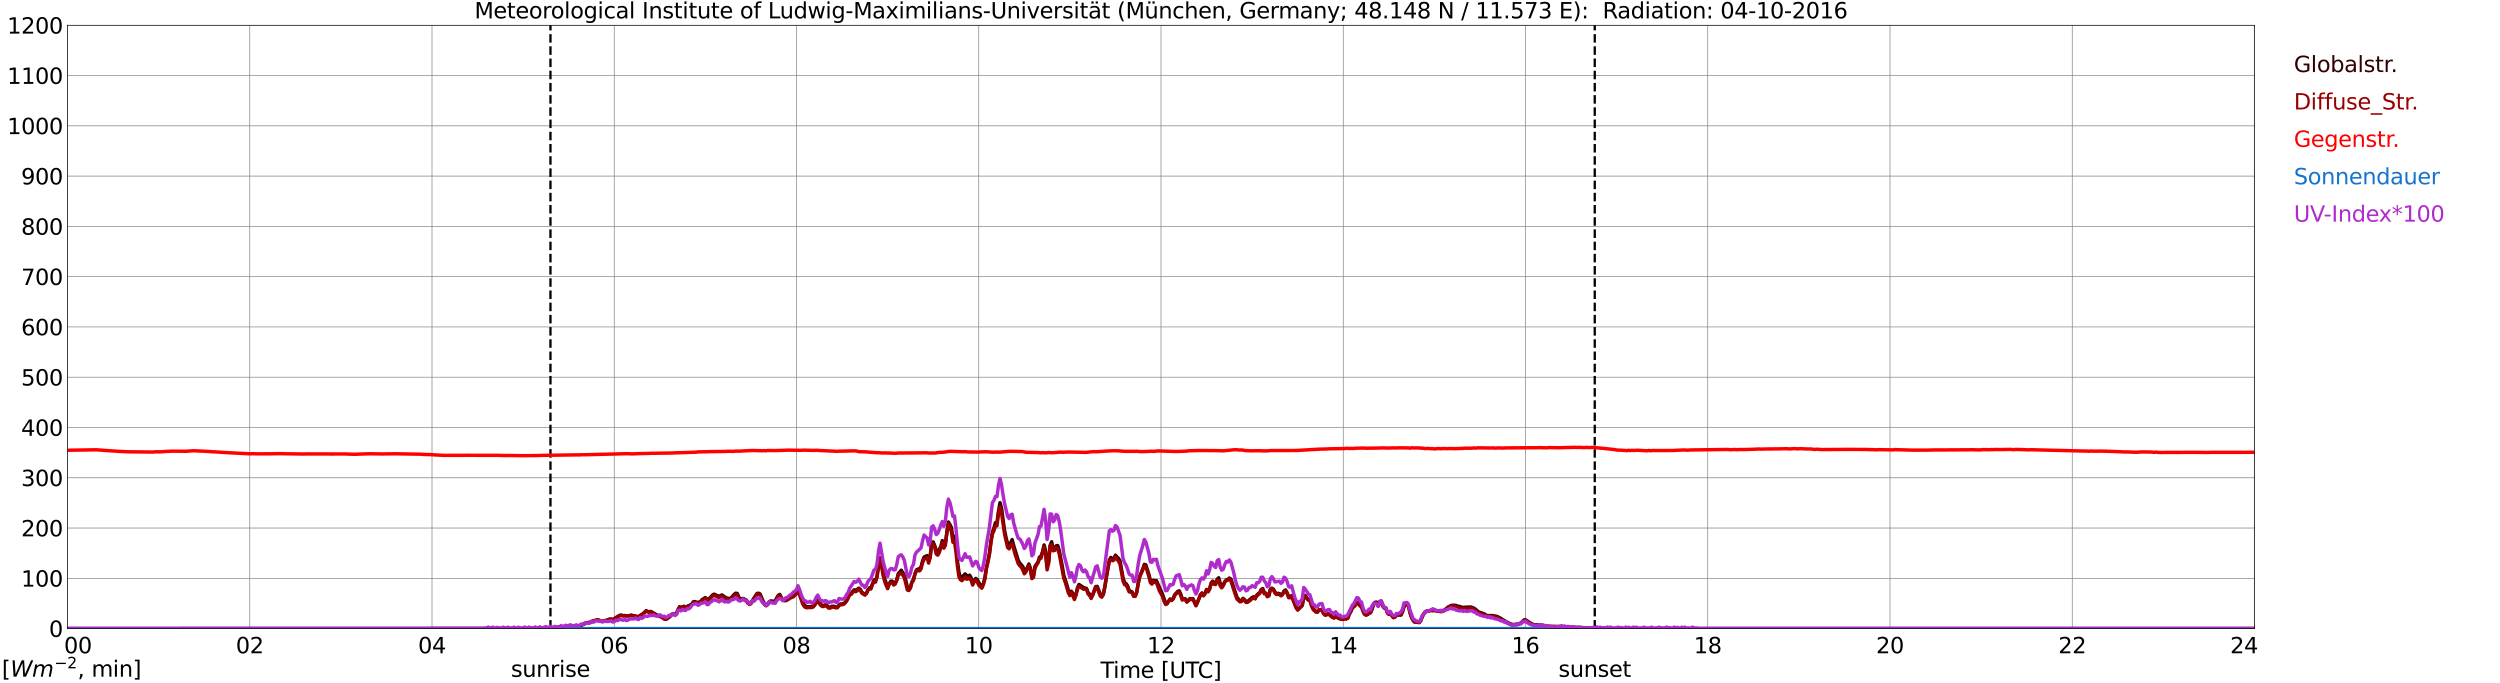 <?xml version="1.0" encoding="utf-8" standalone="no"?>
<!DOCTYPE svg PUBLIC "-//W3C//DTD SVG 1.1//EN"
  "http://www.w3.org/Graphics/SVG/1.1/DTD/svg11.dtd">
<svg xmlns:xlink="http://www.w3.org/1999/xlink" width="1085.4pt" height="296.64pt" viewBox="0 0 1085.4 296.64" xmlns="http://www.w3.org/2000/svg" version="1.1">
 <defs>
  <style type="text/css">*{stroke-linejoin: round; stroke-linecap: butt}</style>
 </defs>
 <g id="figure_1">
  <g id="patch_1">
   <path d="M 0 296.64 
L 1085.4 296.64 
L 1085.4 0 
L 0 0 
z
" style="fill: #ffffff"/>
  </g>
  <g id="axes_1">
   <g id="patch_2">
    <path d="M 29.306 272.909 
L 978.814 272.909 
L 978.814 10.976 
L 29.306 10.976 
z
" style="fill: #ffffff"/>
   </g>
   <g id="patch_3">
    <path d="M 978.814 272.909 
L 978.814 272.909 
L 978.814 10.976 
L 978.814 10.976 
z
" clip-path="url(#p0b3534108b)" style="fill: #d3d3d3; opacity: 0.25; stroke: #d3d3d3; stroke-linejoin: miter"/>
   </g>
   <g id="matplotlib.axis_1">
    <g id="xtick_1">
     <g id="line2d_1">
      <path d="M 29.306 272.909 
L 29.306 10.976 
" clip-path="url(#p0b3534108b)" style="fill: none; stroke: #808080; stroke-width: 0.3; stroke-linecap: square"/>
     </g>
     <g id="line2d_2"/>
     <g id="text_1">
      <!--    00 -->
      <g transform="translate(18.733 283.627) scale(0.095 -0.095)">
       <defs>
        <path id="DejaVuSans-20" transform="scale(0.016)"/>
        <path id="DejaVuSans-30" d="M 2034 4250 
Q 1547 4250 1301 3770 
Q 1056 3291 1056 2328 
Q 1056 1369 1301 889 
Q 1547 409 2034 409 
Q 2525 409 2770 889 
Q 3016 1369 3016 2328 
Q 3016 3291 2770 3770 
Q 2525 4250 2034 4250 
z
M 2034 4750 
Q 2819 4750 3233 4129 
Q 3647 3509 3647 2328 
Q 3647 1150 3233 529 
Q 2819 -91 2034 -91 
Q 1250 -91 836 529 
Q 422 1150 422 2328 
Q 422 3509 836 4129 
Q 1250 4750 2034 4750 
z
" transform="scale(0.016)"/>
       </defs>
       <use xlink:href="#DejaVuSans-20"/>
       <use xlink:href="#DejaVuSans-20" transform="translate(31.787 0)"/>
       <use xlink:href="#DejaVuSans-20" transform="translate(63.574 0)"/>
       <use xlink:href="#DejaVuSans-30" transform="translate(95.361 0)"/>
       <use xlink:href="#DejaVuSans-30" transform="translate(158.984 0)"/>
      </g>
     </g>
    </g>
    <g id="xtick_2">
     <g id="line2d_3">
      <path d="M 108.431 272.909 
L 108.431 10.976 
" clip-path="url(#p0b3534108b)" style="fill: none; stroke: #808080; stroke-width: 0.3; stroke-linecap: square"/>
     </g>
     <g id="line2d_4"/>
     <g id="text_2">
      <!-- 02 -->
      <g transform="translate(102.387 283.627) scale(0.095 -0.095)">
       <defs>
        <path id="DejaVuSans-32" d="M 1228 531 
L 3431 531 
L 3431 0 
L 469 0 
L 469 531 
Q 828 903 1448 1529 
Q 2069 2156 2228 2338 
Q 2531 2678 2651 2914 
Q 2772 3150 2772 3378 
Q 2772 3750 2511 3984 
Q 2250 4219 1831 4219 
Q 1534 4219 1204 4116 
Q 875 4013 500 3803 
L 500 4441 
Q 881 4594 1212 4672 
Q 1544 4750 1819 4750 
Q 2544 4750 2975 4387 
Q 3406 4025 3406 3419 
Q 3406 3131 3298 2873 
Q 3191 2616 2906 2266 
Q 2828 2175 2409 1742 
Q 1991 1309 1228 531 
z
" transform="scale(0.016)"/>
       </defs>
       <use xlink:href="#DejaVuSans-30"/>
       <use xlink:href="#DejaVuSans-32" transform="translate(63.623 0)"/>
      </g>
     </g>
    </g>
    <g id="xtick_3">
     <g id="line2d_5">
      <path d="M 187.557 272.909 
L 187.557 10.976 
" clip-path="url(#p0b3534108b)" style="fill: none; stroke: #808080; stroke-width: 0.3; stroke-linecap: square"/>
     </g>
     <g id="line2d_6"/>
     <g id="text_3">
      <!-- 04 -->
      <g transform="translate(181.513 283.627) scale(0.095 -0.095)">
       <defs>
        <path id="DejaVuSans-34" d="M 2419 4116 
L 825 1625 
L 2419 1625 
L 2419 4116 
z
M 2253 4666 
L 3047 4666 
L 3047 1625 
L 3713 1625 
L 3713 1100 
L 3047 1100 
L 3047 0 
L 2419 0 
L 2419 1100 
L 313 1100 
L 313 1709 
L 2253 4666 
z
" transform="scale(0.016)"/>
       </defs>
       <use xlink:href="#DejaVuSans-30"/>
       <use xlink:href="#DejaVuSans-34" transform="translate(63.623 0)"/>
      </g>
     </g>
    </g>
    <g id="xtick_4">
     <g id="line2d_7">
      <path d="M 266.683 272.909 
L 266.683 10.976 
" clip-path="url(#p0b3534108b)" style="fill: none; stroke: #808080; stroke-width: 0.3; stroke-linecap: square"/>
     </g>
     <g id="line2d_8"/>
     <g id="text_4">
      <!-- 06 -->
      <g transform="translate(260.638 283.627) scale(0.095 -0.095)">
       <defs>
        <path id="DejaVuSans-36" d="M 2113 2584 
Q 1688 2584 1439 2293 
Q 1191 2003 1191 1497 
Q 1191 994 1439 701 
Q 1688 409 2113 409 
Q 2538 409 2786 701 
Q 3034 994 3034 1497 
Q 3034 2003 2786 2293 
Q 2538 2584 2113 2584 
z
M 3366 4563 
L 3366 3988 
Q 3128 4100 2886 4159 
Q 2644 4219 2406 4219 
Q 1781 4219 1451 3797 
Q 1122 3375 1075 2522 
Q 1259 2794 1537 2939 
Q 1816 3084 2150 3084 
Q 2853 3084 3261 2657 
Q 3669 2231 3669 1497 
Q 3669 778 3244 343 
Q 2819 -91 2113 -91 
Q 1303 -91 875 529 
Q 447 1150 447 2328 
Q 447 3434 972 4092 
Q 1497 4750 2381 4750 
Q 2619 4750 2861 4703 
Q 3103 4656 3366 4563 
z
" transform="scale(0.016)"/>
       </defs>
       <use xlink:href="#DejaVuSans-30"/>
       <use xlink:href="#DejaVuSans-36" transform="translate(63.623 0)"/>
      </g>
     </g>
    </g>
    <g id="xtick_5">
     <g id="line2d_9">
      <path d="M 345.808 272.909 
L 345.808 10.976 
" clip-path="url(#p0b3534108b)" style="fill: none; stroke: #808080; stroke-width: 0.3; stroke-linecap: square"/>
     </g>
     <g id="line2d_10"/>
     <g id="text_5">
      <!-- 08 -->
      <g transform="translate(339.764 283.627) scale(0.095 -0.095)">
       <defs>
        <path id="DejaVuSans-38" d="M 2034 2216 
Q 1584 2216 1326 1975 
Q 1069 1734 1069 1313 
Q 1069 891 1326 650 
Q 1584 409 2034 409 
Q 2484 409 2743 651 
Q 3003 894 3003 1313 
Q 3003 1734 2745 1975 
Q 2488 2216 2034 2216 
z
M 1403 2484 
Q 997 2584 770 2862 
Q 544 3141 544 3541 
Q 544 4100 942 4425 
Q 1341 4750 2034 4750 
Q 2731 4750 3128 4425 
Q 3525 4100 3525 3541 
Q 3525 3141 3298 2862 
Q 3072 2584 2669 2484 
Q 3125 2378 3379 2068 
Q 3634 1759 3634 1313 
Q 3634 634 3220 271 
Q 2806 -91 2034 -91 
Q 1263 -91 848 271 
Q 434 634 434 1313 
Q 434 1759 690 2068 
Q 947 2378 1403 2484 
z
M 1172 3481 
Q 1172 3119 1398 2916 
Q 1625 2713 2034 2713 
Q 2441 2713 2670 2916 
Q 2900 3119 2900 3481 
Q 2900 3844 2670 4047 
Q 2441 4250 2034 4250 
Q 1625 4250 1398 4047 
Q 1172 3844 1172 3481 
z
" transform="scale(0.016)"/>
       </defs>
       <use xlink:href="#DejaVuSans-30"/>
       <use xlink:href="#DejaVuSans-38" transform="translate(63.623 0)"/>
      </g>
     </g>
    </g>
    <g id="xtick_6">
     <g id="line2d_11">
      <path d="M 424.934 272.909 
L 424.934 10.976 
" clip-path="url(#p0b3534108b)" style="fill: none; stroke: #808080; stroke-width: 0.3; stroke-linecap: square"/>
     </g>
     <g id="line2d_12"/>
     <g id="text_6">
      <!-- 10 -->
      <g transform="translate(418.89 283.627) scale(0.095 -0.095)">
       <defs>
        <path id="DejaVuSans-31" d="M 794 531 
L 1825 531 
L 1825 4091 
L 703 3866 
L 703 4441 
L 1819 4666 
L 2450 4666 
L 2450 531 
L 3481 531 
L 3481 0 
L 794 0 
L 794 531 
z
" transform="scale(0.016)"/>
       </defs>
       <use xlink:href="#DejaVuSans-31"/>
       <use xlink:href="#DejaVuSans-30" transform="translate(63.623 0)"/>
      </g>
     </g>
    </g>
    <g id="xtick_7">
     <g id="line2d_13">
      <path d="M 504.06 272.909 
L 504.06 10.976 
" clip-path="url(#p0b3534108b)" style="fill: none; stroke: #808080; stroke-width: 0.3; stroke-linecap: square"/>
     </g>
     <g id="line2d_14"/>
     <g id="text_7">
      <!-- 12 -->
      <g transform="translate(498.015 283.627) scale(0.095 -0.095)">
       <use xlink:href="#DejaVuSans-31"/>
       <use xlink:href="#DejaVuSans-32" transform="translate(63.623 0)"/>
      </g>
     </g>
    </g>
    <g id="xtick_8">
     <g id="line2d_15">
      <path d="M 583.185 272.909 
L 583.185 10.976 
" clip-path="url(#p0b3534108b)" style="fill: none; stroke: #808080; stroke-width: 0.3; stroke-linecap: square"/>
     </g>
     <g id="line2d_16"/>
     <g id="text_8">
      <!-- 14 -->
      <g transform="translate(577.141 283.627) scale(0.095 -0.095)">
       <use xlink:href="#DejaVuSans-31"/>
       <use xlink:href="#DejaVuSans-34" transform="translate(63.623 0)"/>
      </g>
     </g>
    </g>
    <g id="xtick_9">
     <g id="line2d_17">
      <path d="M 662.311 272.909 
L 662.311 10.976 
" clip-path="url(#p0b3534108b)" style="fill: none; stroke: #808080; stroke-width: 0.3; stroke-linecap: square"/>
     </g>
     <g id="line2d_18"/>
     <g id="text_9">
      <!-- 16 -->
      <g transform="translate(656.267 283.627) scale(0.095 -0.095)">
       <use xlink:href="#DejaVuSans-31"/>
       <use xlink:href="#DejaVuSans-36" transform="translate(63.623 0)"/>
      </g>
     </g>
    </g>
    <g id="xtick_10">
     <g id="line2d_19">
      <path d="M 741.437 272.909 
L 741.437 10.976 
" clip-path="url(#p0b3534108b)" style="fill: none; stroke: #808080; stroke-width: 0.3; stroke-linecap: square"/>
     </g>
     <g id="line2d_20"/>
     <g id="text_10">
      <!-- 18 -->
      <g transform="translate(735.392 283.627) scale(0.095 -0.095)">
       <use xlink:href="#DejaVuSans-31"/>
       <use xlink:href="#DejaVuSans-38" transform="translate(63.623 0)"/>
      </g>
     </g>
    </g>
    <g id="xtick_11">
     <g id="line2d_21">
      <path d="M 820.562 272.909 
L 820.562 10.976 
" clip-path="url(#p0b3534108b)" style="fill: none; stroke: #808080; stroke-width: 0.3; stroke-linecap: square"/>
     </g>
     <g id="line2d_22"/>
     <g id="text_11">
      <!-- 20 -->
      <g transform="translate(814.518 283.627) scale(0.095 -0.095)">
       <use xlink:href="#DejaVuSans-32"/>
       <use xlink:href="#DejaVuSans-30" transform="translate(63.623 0)"/>
      </g>
     </g>
    </g>
    <g id="xtick_12">
     <g id="line2d_23">
      <path d="M 899.688 272.909 
L 899.688 10.976 
" clip-path="url(#p0b3534108b)" style="fill: none; stroke: #808080; stroke-width: 0.3; stroke-linecap: square"/>
     </g>
     <g id="line2d_24"/>
     <g id="text_12">
      <!-- 22 -->
      <g transform="translate(893.644 283.627) scale(0.095 -0.095)">
       <use xlink:href="#DejaVuSans-32"/>
       <use xlink:href="#DejaVuSans-32" transform="translate(63.623 0)"/>
      </g>
     </g>
    </g>
    <g id="xtick_13">
     <g id="line2d_25">
      <path d="M 978.814 272.909 
L 978.814 10.976 
" clip-path="url(#p0b3534108b)" style="fill: none; stroke: #808080; stroke-width: 0.3; stroke-linecap: square"/>
     </g>
     <g id="line2d_26"/>
     <g id="text_13">
      <!-- 24    -->
      <g transform="translate(968.241 283.627) scale(0.095 -0.095)">
       <use xlink:href="#DejaVuSans-32"/>
       <use xlink:href="#DejaVuSans-34" transform="translate(63.623 0)"/>
       <use xlink:href="#DejaVuSans-20" transform="translate(127.246 0)"/>
       <use xlink:href="#DejaVuSans-20" transform="translate(159.033 0)"/>
       <use xlink:href="#DejaVuSans-20" transform="translate(190.82 0)"/>
      </g>
     </g>
    </g>
    <g id="text_14">
     <!-- Time [UTC] -->
     <g transform="translate(477.806 294.322) scale(0.095 -0.095)">
      <defs>
       <path id="DejaVuSans-54" d="M -19 4666 
L 3928 4666 
L 3928 4134 
L 2272 4134 
L 2272 0 
L 1638 0 
L 1638 4134 
L -19 4134 
L -19 4666 
z
" transform="scale(0.016)"/>
       <path id="DejaVuSans-69" d="M 603 3500 
L 1178 3500 
L 1178 0 
L 603 0 
L 603 3500 
z
M 603 4863 
L 1178 4863 
L 1178 4134 
L 603 4134 
L 603 4863 
z
" transform="scale(0.016)"/>
       <path id="DejaVuSans-6d" d="M 3328 2828 
Q 3544 3216 3844 3400 
Q 4144 3584 4550 3584 
Q 5097 3584 5394 3201 
Q 5691 2819 5691 2113 
L 5691 0 
L 5113 0 
L 5113 2094 
Q 5113 2597 4934 2840 
Q 4756 3084 4391 3084 
Q 3944 3084 3684 2787 
Q 3425 2491 3425 1978 
L 3425 0 
L 2847 0 
L 2847 2094 
Q 2847 2600 2669 2842 
Q 2491 3084 2119 3084 
Q 1678 3084 1418 2786 
Q 1159 2488 1159 1978 
L 1159 0 
L 581 0 
L 581 3500 
L 1159 3500 
L 1159 2956 
Q 1356 3278 1631 3431 
Q 1906 3584 2284 3584 
Q 2666 3584 2933 3390 
Q 3200 3197 3328 2828 
z
" transform="scale(0.016)"/>
       <path id="DejaVuSans-65" d="M 3597 1894 
L 3597 1613 
L 953 1613 
Q 991 1019 1311 708 
Q 1631 397 2203 397 
Q 2534 397 2845 478 
Q 3156 559 3463 722 
L 3463 178 
Q 3153 47 2828 -22 
Q 2503 -91 2169 -91 
Q 1331 -91 842 396 
Q 353 884 353 1716 
Q 353 2575 817 3079 
Q 1281 3584 2069 3584 
Q 2775 3584 3186 3129 
Q 3597 2675 3597 1894 
z
M 3022 2063 
Q 3016 2534 2758 2815 
Q 2500 3097 2075 3097 
Q 1594 3097 1305 2825 
Q 1016 2553 972 2059 
L 3022 2063 
z
" transform="scale(0.016)"/>
       <path id="DejaVuSans-5b" d="M 550 4863 
L 1875 4863 
L 1875 4416 
L 1125 4416 
L 1125 -397 
L 1875 -397 
L 1875 -844 
L 550 -844 
L 550 4863 
z
" transform="scale(0.016)"/>
       <path id="DejaVuSans-55" d="M 556 4666 
L 1191 4666 
L 1191 1831 
Q 1191 1081 1462 751 
Q 1734 422 2344 422 
Q 2950 422 3222 751 
Q 3494 1081 3494 1831 
L 3494 4666 
L 4128 4666 
L 4128 1753 
Q 4128 841 3676 375 
Q 3225 -91 2344 -91 
Q 1459 -91 1007 375 
Q 556 841 556 1753 
L 556 4666 
z
" transform="scale(0.016)"/>
       <path id="DejaVuSans-43" d="M 4122 4306 
L 4122 3641 
Q 3803 3938 3442 4084 
Q 3081 4231 2675 4231 
Q 1875 4231 1450 3742 
Q 1025 3253 1025 2328 
Q 1025 1406 1450 917 
Q 1875 428 2675 428 
Q 3081 428 3442 575 
Q 3803 722 4122 1019 
L 4122 359 
Q 3791 134 3420 21 
Q 3050 -91 2638 -91 
Q 1578 -91 968 557 
Q 359 1206 359 2328 
Q 359 3453 968 4101 
Q 1578 4750 2638 4750 
Q 3056 4750 3426 4639 
Q 3797 4528 4122 4306 
z
" transform="scale(0.016)"/>
       <path id="DejaVuSans-5d" d="M 1947 4863 
L 1947 -844 
L 622 -844 
L 622 -397 
L 1369 -397 
L 1369 4416 
L 622 4416 
L 622 4863 
L 1947 4863 
z
" transform="scale(0.016)"/>
      </defs>
      <use xlink:href="#DejaVuSans-54"/>
      <use xlink:href="#DejaVuSans-69" transform="translate(57.959 0)"/>
      <use xlink:href="#DejaVuSans-6d" transform="translate(85.742 0)"/>
      <use xlink:href="#DejaVuSans-65" transform="translate(183.154 0)"/>
      <use xlink:href="#DejaVuSans-20" transform="translate(244.678 0)"/>
      <use xlink:href="#DejaVuSans-5b" transform="translate(276.465 0)"/>
      <use xlink:href="#DejaVuSans-55" transform="translate(315.479 0)"/>
      <use xlink:href="#DejaVuSans-54" transform="translate(388.672 0)"/>
      <use xlink:href="#DejaVuSans-43" transform="translate(443.881 0)"/>
      <use xlink:href="#DejaVuSans-5d" transform="translate(513.705 0)"/>
     </g>
    </g>
   </g>
   <g id="matplotlib.axis_2">
    <g id="ytick_1">
     <g id="line2d_27">
      <path d="M 29.306 272.909 
L 978.814 272.909 
" clip-path="url(#p0b3534108b)" style="fill: none; stroke: #808080; stroke-width: 0.3; stroke-linecap: square"/>
     </g>
     <g id="line2d_28"/>
     <g id="text_15">
      <!-- 0 -->
      <g transform="translate(21.261 276.518) scale(0.095 -0.095)">
       <use xlink:href="#DejaVuSans-30"/>
      </g>
     </g>
    </g>
    <g id="ytick_2">
     <g id="line2d_29">
      <path d="M 29.306 251.081 
L 978.814 251.081 
" clip-path="url(#p0b3534108b)" style="fill: none; stroke: #808080; stroke-width: 0.3; stroke-linecap: square"/>
     </g>
     <g id="line2d_30"/>
     <g id="text_16">
      <!-- 100 -->
      <g transform="translate(9.173 254.69) scale(0.095 -0.095)">
       <use xlink:href="#DejaVuSans-31"/>
       <use xlink:href="#DejaVuSans-30" transform="translate(63.623 0)"/>
       <use xlink:href="#DejaVuSans-30" transform="translate(127.246 0)"/>
      </g>
     </g>
    </g>
    <g id="ytick_3">
     <g id="line2d_31">
      <path d="M 29.306 229.253 
L 978.814 229.253 
" clip-path="url(#p0b3534108b)" style="fill: none; stroke: #808080; stroke-width: 0.3; stroke-linecap: square"/>
     </g>
     <g id="line2d_32"/>
     <g id="text_17">
      <!-- 200 -->
      <g transform="translate(9.173 232.863) scale(0.095 -0.095)">
       <use xlink:href="#DejaVuSans-32"/>
       <use xlink:href="#DejaVuSans-30" transform="translate(63.623 0)"/>
       <use xlink:href="#DejaVuSans-30" transform="translate(127.246 0)"/>
      </g>
     </g>
    </g>
    <g id="ytick_4">
     <g id="line2d_33">
      <path d="M 29.306 207.426 
L 978.814 207.426 
" clip-path="url(#p0b3534108b)" style="fill: none; stroke: #808080; stroke-width: 0.3; stroke-linecap: square"/>
     </g>
     <g id="line2d_34"/>
     <g id="text_18">
      <!-- 300 -->
      <g transform="translate(9.173 211.035) scale(0.095 -0.095)">
       <defs>
        <path id="DejaVuSans-33" d="M 2597 2516 
Q 3050 2419 3304 2112 
Q 3559 1806 3559 1356 
Q 3559 666 3084 287 
Q 2609 -91 1734 -91 
Q 1441 -91 1130 -33 
Q 819 25 488 141 
L 488 750 
Q 750 597 1062 519 
Q 1375 441 1716 441 
Q 2309 441 2620 675 
Q 2931 909 2931 1356 
Q 2931 1769 2642 2001 
Q 2353 2234 1838 2234 
L 1294 2234 
L 1294 2753 
L 1863 2753 
Q 2328 2753 2575 2939 
Q 2822 3125 2822 3475 
Q 2822 3834 2567 4026 
Q 2313 4219 1838 4219 
Q 1578 4219 1281 4162 
Q 984 4106 628 3988 
L 628 4550 
Q 988 4650 1302 4700 
Q 1616 4750 1894 4750 
Q 2613 4750 3031 4423 
Q 3450 4097 3450 3541 
Q 3450 3153 3228 2886 
Q 3006 2619 2597 2516 
z
" transform="scale(0.016)"/>
       </defs>
       <use xlink:href="#DejaVuSans-33"/>
       <use xlink:href="#DejaVuSans-30" transform="translate(63.623 0)"/>
       <use xlink:href="#DejaVuSans-30" transform="translate(127.246 0)"/>
      </g>
     </g>
    </g>
    <g id="ytick_5">
     <g id="line2d_35">
      <path d="M 29.306 185.598 
L 978.814 185.598 
" clip-path="url(#p0b3534108b)" style="fill: none; stroke: #808080; stroke-width: 0.3; stroke-linecap: square"/>
     </g>
     <g id="line2d_36"/>
     <g id="text_19">
      <!-- 400 -->
      <g transform="translate(9.173 189.207) scale(0.095 -0.095)">
       <use xlink:href="#DejaVuSans-34"/>
       <use xlink:href="#DejaVuSans-30" transform="translate(63.623 0)"/>
       <use xlink:href="#DejaVuSans-30" transform="translate(127.246 0)"/>
      </g>
     </g>
    </g>
    <g id="ytick_6">
     <g id="line2d_37">
      <path d="M 29.306 163.77 
L 978.814 163.77 
" clip-path="url(#p0b3534108b)" style="fill: none; stroke: #808080; stroke-width: 0.3; stroke-linecap: square"/>
     </g>
     <g id="line2d_38"/>
     <g id="text_20">
      <!-- 500 -->
      <g transform="translate(9.173 167.379) scale(0.095 -0.095)">
       <defs>
        <path id="DejaVuSans-35" d="M 691 4666 
L 3169 4666 
L 3169 4134 
L 1269 4134 
L 1269 2991 
Q 1406 3038 1543 3061 
Q 1681 3084 1819 3084 
Q 2600 3084 3056 2656 
Q 3513 2228 3513 1497 
Q 3513 744 3044 326 
Q 2575 -91 1722 -91 
Q 1428 -91 1123 -41 
Q 819 9 494 109 
L 494 744 
Q 775 591 1075 516 
Q 1375 441 1709 441 
Q 2250 441 2565 725 
Q 2881 1009 2881 1497 
Q 2881 1984 2565 2268 
Q 2250 2553 1709 2553 
Q 1456 2553 1204 2497 
Q 953 2441 691 2322 
L 691 4666 
z
" transform="scale(0.016)"/>
       </defs>
       <use xlink:href="#DejaVuSans-35"/>
       <use xlink:href="#DejaVuSans-30" transform="translate(63.623 0)"/>
       <use xlink:href="#DejaVuSans-30" transform="translate(127.246 0)"/>
      </g>
     </g>
    </g>
    <g id="ytick_7">
     <g id="line2d_39">
      <path d="M 29.306 141.942 
L 978.814 141.942 
" clip-path="url(#p0b3534108b)" style="fill: none; stroke: #808080; stroke-width: 0.3; stroke-linecap: square"/>
     </g>
     <g id="line2d_40"/>
     <g id="text_21">
      <!-- 600 -->
      <g transform="translate(9.173 145.551) scale(0.095 -0.095)">
       <use xlink:href="#DejaVuSans-36"/>
       <use xlink:href="#DejaVuSans-30" transform="translate(63.623 0)"/>
       <use xlink:href="#DejaVuSans-30" transform="translate(127.246 0)"/>
      </g>
     </g>
    </g>
    <g id="ytick_8">
     <g id="line2d_41">
      <path d="M 29.306 120.114 
L 978.814 120.114 
" clip-path="url(#p0b3534108b)" style="fill: none; stroke: #808080; stroke-width: 0.3; stroke-linecap: square"/>
     </g>
     <g id="line2d_42"/>
     <g id="text_22">
      <!-- 700 -->
      <g transform="translate(9.173 123.724) scale(0.095 -0.095)">
       <defs>
        <path id="DejaVuSans-37" d="M 525 4666 
L 3525 4666 
L 3525 4397 
L 1831 0 
L 1172 0 
L 2766 4134 
L 525 4134 
L 525 4666 
z
" transform="scale(0.016)"/>
       </defs>
       <use xlink:href="#DejaVuSans-37"/>
       <use xlink:href="#DejaVuSans-30" transform="translate(63.623 0)"/>
       <use xlink:href="#DejaVuSans-30" transform="translate(127.246 0)"/>
      </g>
     </g>
    </g>
    <g id="ytick_9">
     <g id="line2d_43">
      <path d="M 29.306 98.287 
L 978.814 98.287 
" clip-path="url(#p0b3534108b)" style="fill: none; stroke: #808080; stroke-width: 0.3; stroke-linecap: square"/>
     </g>
     <g id="line2d_44"/>
     <g id="text_23">
      <!-- 800 -->
      <g transform="translate(9.173 101.896) scale(0.095 -0.095)">
       <use xlink:href="#DejaVuSans-38"/>
       <use xlink:href="#DejaVuSans-30" transform="translate(63.623 0)"/>
       <use xlink:href="#DejaVuSans-30" transform="translate(127.246 0)"/>
      </g>
     </g>
    </g>
    <g id="ytick_10">
     <g id="line2d_45">
      <path d="M 29.306 76.459 
L 978.814 76.459 
" clip-path="url(#p0b3534108b)" style="fill: none; stroke: #808080; stroke-width: 0.3; stroke-linecap: square"/>
     </g>
     <g id="line2d_46"/>
     <g id="text_24">
      <!-- 900 -->
      <g transform="translate(9.173 80.068) scale(0.095 -0.095)">
       <defs>
        <path id="DejaVuSans-39" d="M 703 97 
L 703 672 
Q 941 559 1184 500 
Q 1428 441 1663 441 
Q 2288 441 2617 861 
Q 2947 1281 2994 2138 
Q 2813 1869 2534 1725 
Q 2256 1581 1919 1581 
Q 1219 1581 811 2004 
Q 403 2428 403 3163 
Q 403 3881 828 4315 
Q 1253 4750 1959 4750 
Q 2769 4750 3195 4129 
Q 3622 3509 3622 2328 
Q 3622 1225 3098 567 
Q 2575 -91 1691 -91 
Q 1453 -91 1209 -44 
Q 966 3 703 97 
z
M 1959 2075 
Q 2384 2075 2632 2365 
Q 2881 2656 2881 3163 
Q 2881 3666 2632 3958 
Q 2384 4250 1959 4250 
Q 1534 4250 1286 3958 
Q 1038 3666 1038 3163 
Q 1038 2656 1286 2365 
Q 1534 2075 1959 2075 
z
" transform="scale(0.016)"/>
       </defs>
       <use xlink:href="#DejaVuSans-39"/>
       <use xlink:href="#DejaVuSans-30" transform="translate(63.623 0)"/>
       <use xlink:href="#DejaVuSans-30" transform="translate(127.246 0)"/>
      </g>
     </g>
    </g>
    <g id="ytick_11">
     <g id="line2d_47">
      <path d="M 29.306 54.631 
L 978.814 54.631 
" clip-path="url(#p0b3534108b)" style="fill: none; stroke: #808080; stroke-width: 0.3; stroke-linecap: square"/>
     </g>
     <g id="line2d_48"/>
     <g id="text_25">
      <!-- 1000 -->
      <g transform="translate(3.128 58.24) scale(0.095 -0.095)">
       <use xlink:href="#DejaVuSans-31"/>
       <use xlink:href="#DejaVuSans-30" transform="translate(63.623 0)"/>
       <use xlink:href="#DejaVuSans-30" transform="translate(127.246 0)"/>
       <use xlink:href="#DejaVuSans-30" transform="translate(190.869 0)"/>
      </g>
     </g>
    </g>
    <g id="ytick_12">
     <g id="line2d_49">
      <path d="M 29.306 32.803 
L 978.814 32.803 
" clip-path="url(#p0b3534108b)" style="fill: none; stroke: #808080; stroke-width: 0.3; stroke-linecap: square"/>
     </g>
     <g id="line2d_50"/>
     <g id="text_26">
      <!-- 1100 -->
      <g transform="translate(3.128 36.413) scale(0.095 -0.095)">
       <use xlink:href="#DejaVuSans-31"/>
       <use xlink:href="#DejaVuSans-31" transform="translate(63.623 0)"/>
       <use xlink:href="#DejaVuSans-30" transform="translate(127.246 0)"/>
       <use xlink:href="#DejaVuSans-30" transform="translate(190.869 0)"/>
      </g>
     </g>
    </g>
    <g id="ytick_13">
     <g id="line2d_51">
      <path d="M 29.306 10.976 
L 978.814 10.976 
" clip-path="url(#p0b3534108b)" style="fill: none; stroke: #808080; stroke-width: 0.3; stroke-linecap: square"/>
     </g>
     <g id="line2d_52"/>
     <g id="text_27">
      <!-- 1200 -->
      <g transform="translate(3.128 14.585) scale(0.095 -0.095)">
       <use xlink:href="#DejaVuSans-31"/>
       <use xlink:href="#DejaVuSans-32" transform="translate(63.623 0)"/>
       <use xlink:href="#DejaVuSans-30" transform="translate(127.246 0)"/>
       <use xlink:href="#DejaVuSans-30" transform="translate(190.869 0)"/>
      </g>
     </g>
    </g>
   </g>
   <g id="line2d_53">
    <path d="M 238.989 272.909 
L 238.989 10.976 
" clip-path="url(#p0b3534108b)" style="fill: none; stroke-dasharray: 3.7,1.6; stroke-dashoffset: 0; stroke: #000000"/>
   </g>
   <g id="line2d_54">
    <path d="M 692.379 272.909 
L 692.379 10.976 
" clip-path="url(#p0b3534108b)" style="fill: none; stroke-dasharray: 3.7,1.6; stroke-dashoffset: 0; stroke: #000000"/>
   </g>
   <g id="line2d_55">
    <path d="M 29.306 272.909 
L 232.395 272.854 
L 234.373 272.734 
L 237.67 272.706 
L 238.329 272.616 
L 240.308 272.616 
L 241.626 272.586 
L 242.945 272.319 
L 244.264 272.143 
L 248.22 271.846 
L 248.88 271.966 
L 251.517 271.905 
L 254.814 270.394 
L 255.473 270.425 
L 256.133 270.217 
L 256.792 269.892 
L 257.451 269.744 
L 258.111 269.419 
L 259.43 269.181 
L 260.089 269.27 
L 261.408 269.772 
L 263.386 269.388 
L 264.705 268.825 
L 265.364 268.796 
L 266.023 269.032 
L 267.342 268.233 
L 269.32 267.079 
L 269.98 267.107 
L 270.639 267.345 
L 271.298 267.227 
L 271.958 267.373 
L 273.277 267.373 
L 273.936 267.048 
L 277.233 267.76 
L 277.892 267.227 
L 279.211 266.398 
L 280.53 265.123 
L 281.849 265.745 
L 282.508 265.448 
L 283.827 266.16 
L 285.805 267.345 
L 286.464 267.434 
L 287.124 267.67 
L 288.442 268.559 
L 289.102 268.738 
L 289.761 268.41 
L 291.08 267.404 
L 291.739 266.633 
L 292.399 266.515 
L 293.058 266.633 
L 293.717 266.339 
L 294.377 264.708 
L 295.036 263.405 
L 295.696 263.85 
L 296.355 263.436 
L 297.014 263.228 
L 297.674 263.584 
L 300.311 262.34 
L 300.971 261.303 
L 301.63 261.155 
L 302.289 261.421 
L 302.949 261.539 
L 303.608 261.421 
L 304.267 261.006 
L 304.927 260.236 
L 306.246 259.467 
L 306.905 260.028 
L 307.564 260.297 
L 309.543 258.134 
L 310.202 257.985 
L 310.861 258.372 
L 311.521 258.607 
L 312.18 259.022 
L 312.839 258.548 
L 313.499 258.31 
L 314.158 258.845 
L 315.477 259.614 
L 316.136 259.821 
L 316.796 259.851 
L 317.455 259.526 
L 318.774 258.044 
L 319.433 257.542 
L 320.093 257.66 
L 320.752 259.229 
L 321.411 260.148 
L 322.071 259.91 
L 322.73 259.821 
L 324.049 260.622 
L 324.708 261.421 
L 325.368 261.925 
L 326.027 261.659 
L 328.665 257.66 
L 329.324 257.542 
L 329.983 257.867 
L 331.302 260.978 
L 331.961 262.102 
L 332.621 262.606 
L 333.28 262.191 
L 333.94 261.303 
L 334.599 260.888 
L 335.258 260.947 
L 335.918 261.124 
L 336.577 260.74 
L 337.896 258.459 
L 338.555 258.075 
L 339.215 259.437 
L 339.874 260.325 
L 340.533 260.563 
L 341.193 260.415 
L 341.852 260.118 
L 343.171 259.111 
L 343.83 258.874 
L 344.49 258.756 
L 345.149 257.778 
L 345.808 257.245 
L 346.468 255.973 
L 347.127 256.979 
L 348.446 261.213 
L 349.105 262.458 
L 349.765 263.198 
L 350.424 263.436 
L 353.062 263.287 
L 353.721 262.547 
L 354.38 261.155 
L 355.04 260.504 
L 355.699 261.272 
L 356.359 262.309 
L 357.018 262.842 
L 357.677 262.903 
L 358.337 262.576 
L 358.996 262.842 
L 359.655 263.525 
L 360.315 263.702 
L 360.974 263.287 
L 361.634 263.169 
L 362.293 263.287 
L 362.952 263.584 
L 363.612 263.494 
L 364.271 262.634 
L 364.93 262.222 
L 365.59 262.191 
L 366.249 262.043 
L 366.909 261.51 
L 367.568 260.711 
L 368.887 257.926 
L 369.546 257.601 
L 370.206 256.741 
L 370.865 256.091 
L 371.524 256.239 
L 372.184 255.883 
L 372.843 255.351 
L 373.502 255.824 
L 374.162 257.097 
L 375.481 258.016 
L 376.14 257.629 
L 376.799 256.06 
L 377.459 255.202 
L 378.118 255.261 
L 379.437 251.795 
L 380.096 252.122 
L 380.756 250.256 
L 381.415 245.399 
L 382.074 242.199 
L 382.734 244.45 
L 383.393 248.508 
L 384.053 251.173 
L 385.371 254.936 
L 386.69 252.33 
L 387.349 252.33 
L 388.009 253.366 
L 388.668 253.128 
L 389.328 251.766 
L 389.987 249.042 
L 391.306 247.56 
L 392.624 249.693 
L 393.284 252.033 
L 393.943 255.054 
L 394.603 255.676 
L 395.262 254.995 
L 395.921 252.565 
L 396.581 251.587 
L 397.24 249.219 
L 397.899 247.383 
L 399.218 246.82 
L 399.878 246.139 
L 400.537 243.533 
L 401.196 241.874 
L 402.515 241.221 
L 403.175 243.385 
L 403.834 241.964 
L 404.493 235.535 
L 405.153 235.269 
L 405.812 236.869 
L 406.471 239.091 
L 407.131 239.859 
L 407.79 238.438 
L 408.45 237.402 
L 409.109 234.706 
L 409.768 236.838 
L 410.428 236.098 
L 411.746 226.651 
L 412.406 227.717 
L 413.065 229.05 
L 413.725 233.641 
L 414.384 232.811 
L 415.043 236.81 
L 415.703 243.74 
L 416.362 248.597 
L 417.022 250.522 
L 417.681 250.878 
L 418.34 249.9 
L 419 249.16 
L 419.659 249.811 
L 420.318 250.108 
L 420.978 249.723 
L 421.637 250.847 
L 422.297 252.891 
L 422.956 251.884 
L 423.615 251.144 
L 424.275 251.649 
L 425.593 254.017 
L 426.253 254.608 
L 426.912 253.395 
L 427.572 250.937 
L 428.231 246.672 
L 429.55 240.394 
L 430.209 235.121 
L 430.869 231.004 
L 431.528 229.199 
L 432.187 226.946 
L 432.847 226.887 
L 433.506 221.941 
L 434.165 218.239 
L 434.825 220.579 
L 436.144 230.294 
L 436.803 233.462 
L 437.462 236.07 
L 438.122 236.958 
L 439.44 234.263 
L 440.1 236.838 
L 442.078 243.295 
L 442.737 244.421 
L 444.056 245.991 
L 444.716 247.857 
L 445.375 247.501 
L 446.034 246.375 
L 446.694 244.864 
L 447.353 246.641 
L 448.012 250.433 
L 448.672 250.138 
L 449.331 245.901 
L 450.65 244.035 
L 451.309 241.874 
L 451.969 241.518 
L 452.628 239.504 
L 453.287 236.603 
L 453.947 238.971 
L 454.606 245.873 
L 455.266 244.035 
L 455.925 236.838 
L 456.584 235.21 
L 457.244 238.142 
L 457.903 238.083 
L 458.563 236.987 
L 459.222 236.838 
L 459.881 239.002 
L 461.2 245.842 
L 461.859 249.782 
L 463.178 253.84 
L 463.838 256.208 
L 464.497 257.867 
L 465.156 256.682 
L 465.816 257.749 
L 466.475 259.378 
L 467.134 258.103 
L 467.794 255.202 
L 468.453 253.751 
L 470.431 255.084 
L 471.75 255.497 
L 472.409 257.276 
L 473.069 257.898 
L 473.728 259.26 
L 474.388 258.372 
L 475.706 254.67 
L 476.366 254.58 
L 477.685 257.926 
L 478.344 258.725 
L 479.003 258.075 
L 479.663 254.964 
L 480.981 246.731 
L 481.641 243.088 
L 482.3 242.023 
L 482.96 242.673 
L 483.619 242.466 
L 484.278 241.045 
L 485.597 242.437 
L 486.256 243.444 
L 487.575 250.847 
L 488.235 252.891 
L 488.894 253.395 
L 489.553 254.342 
L 490.213 256.267 
L 490.872 256.741 
L 491.532 256.979 
L 492.191 258.666 
L 492.85 258.815 
L 493.51 257.156 
L 494.169 253.305 
L 494.828 250.138 
L 496.147 247.056 
L 496.807 245.043 
L 497.466 245.22 
L 498.785 249.309 
L 499.444 251.943 
L 500.103 253.128 
L 500.763 251.915 
L 501.422 252.181 
L 502.082 252.122 
L 504.719 257.985 
L 506.038 261.836 
L 506.697 261.836 
L 508.016 260.059 
L 508.675 260.356 
L 509.335 259.882 
L 509.994 258.223 
L 511.313 256.772 
L 511.972 256.505 
L 512.632 257.926 
L 513.291 259.941 
L 513.95 260.059 
L 514.61 259.969 
L 515.269 261.065 
L 515.929 260.65 
L 516.588 259.882 
L 517.247 260.059 
L 517.907 259.91 
L 518.566 261.272 
L 519.226 262.903 
L 519.885 261.569 
L 521.204 258.251 
L 521.863 257.422 
L 522.522 258.31 
L 523.182 257.601 
L 523.841 255.912 
L 524.501 256.654 
L 525.16 255.735 
L 525.819 253.128 
L 526.479 252.299 
L 527.138 252.921 
L 527.797 253.305 
L 528.457 251.441 
L 529.116 250.847 
L 529.776 253.277 
L 530.435 254.462 
L 531.094 253.927 
L 531.754 252.537 
L 532.413 251.795 
L 533.073 251.5 
L 533.732 250.965 
L 534.391 251.38 
L 537.029 259.288 
L 538.348 260.947 
L 539.007 260.858 
L 539.666 259.792 
L 540.326 260.297 
L 540.985 261.185 
L 541.644 261.213 
L 542.304 260.504 
L 542.963 260.028 
L 543.623 259.378 
L 544.282 259.111 
L 544.941 259.644 
L 545.601 258.43 
L 546.26 257.778 
L 546.919 257.394 
L 547.579 255.942 
L 548.238 255.527 
L 548.898 257.304 
L 549.557 257.511 
L 550.216 258.607 
L 550.876 258.697 
L 551.535 255.912 
L 552.195 255.379 
L 552.854 255.735 
L 553.513 256.979 
L 554.173 257.837 
L 554.832 257.601 
L 555.491 257.719 
L 556.151 258.251 
L 556.81 257.957 
L 557.47 256.593 
L 558.129 256.119 
L 558.788 257.276 
L 559.448 258.845 
L 560.107 259.26 
L 560.766 258.607 
L 561.426 260.028 
L 562.745 263.612 
L 563.404 264.708 
L 565.382 262.872 
L 566.042 259.288 
L 566.701 258.489 
L 567.36 259.585 
L 568.02 260.384 
L 568.679 260.325 
L 569.998 264.027 
L 570.657 264.887 
L 571.317 265.448 
L 571.976 265.686 
L 572.635 264.828 
L 573.295 264.708 
L 573.954 264.739 
L 574.613 266.07 
L 575.273 266.9 
L 575.932 266.871 
L 576.592 266.457 
L 577.251 266.812 
L 578.57 267.936 
L 579.229 268.233 
L 579.889 267.463 
L 581.207 268.351 
L 581.867 268.617 
L 583.185 268.884 
L 583.845 268.53 
L 584.504 268.707 
L 585.164 268.382 
L 585.823 266.723 
L 586.482 265.509 
L 587.142 263.968 
L 587.801 263.377 
L 588.46 262.606 
L 589.12 261.48 
L 589.779 261.807 
L 590.439 262.724 
L 591.098 263.228 
L 592.417 266.485 
L 593.076 267.02 
L 593.736 266.841 
L 594.395 266.278 
L 595.054 265.983 
L 595.714 264.442 
L 596.373 262.25 
L 597.032 261.48 
L 597.692 261.421 
L 598.351 262.903 
L 599.011 261.569 
L 599.67 260.947 
L 600.329 262.783 
L 600.989 263.85 
L 601.648 263.909 
L 602.307 265.717 
L 602.967 266.605 
L 603.626 266.367 
L 604.945 268.026 
L 605.604 267.936 
L 606.264 267.079 
L 607.582 266.959 
L 608.242 267.02 
L 608.901 265.627 
L 609.561 263.436 
L 610.22 262.399 
L 610.879 262.102 
L 611.539 263.049 
L 612.198 265.834 
L 612.858 267.878 
L 613.517 269.298 
L 614.176 270.041 
L 616.154 270.307 
L 616.814 269.567 
L 617.473 267.819 
L 618.133 266.574 
L 618.792 265.834 
L 619.451 265.361 
L 621.429 264.974 
L 622.089 265.094 
L 622.748 264.915 
L 623.408 265.123 
L 626.045 265.448 
L 626.705 265.212 
L 628.023 264.145 
L 628.683 263.553 
L 630.001 262.903 
L 630.661 262.755 
L 631.98 262.813 
L 633.298 263.287 
L 633.958 263.318 
L 634.617 263.732 
L 638.573 263.525 
L 639.892 264.027 
L 640.552 264.472 
L 641.87 265.655 
L 644.508 266.574 
L 645.167 267.048 
L 645.827 267.255 
L 647.145 267.286 
L 647.805 267.227 
L 649.783 267.581 
L 651.102 268.174 
L 653.08 269.419 
L 655.058 270.543 
L 656.377 271.077 
L 657.036 271.136 
L 659.014 270.957 
L 659.674 270.781 
L 660.333 270.484 
L 661.652 269.181 
L 662.311 269.063 
L 664.289 270.455 
L 665.608 271.106 
L 666.267 271.283 
L 667.586 271.195 
L 669.564 271.403 
L 671.542 271.846 
L 676.158 271.994 
L 678.136 271.935 
L 679.455 272.084 
L 680.774 272.232 
L 682.092 272.261 
L 682.752 272.35 
L 683.411 272.261 
L 684.071 272.409 
L 685.389 272.319 
L 690.005 272.675 
L 690.664 272.647 
L 691.983 272.824 
L 693.961 272.765 
L 694.621 272.706 
L 695.28 272.883 
L 695.939 272.586 
L 696.599 272.883 
L 697.258 272.909 
L 697.918 272.647 
L 698.577 272.909 
L 699.236 272.647 
L 699.896 272.909 
L 978.154 272.909 
L 978.154 272.909 
" clip-path="url(#p0b3534108b)" style="fill: none; stroke: #330000; stroke-width: 1.5; stroke-linecap: square"/>
   </g>
   <g id="line2d_56">
    <path d="M 29.306 272.909 
L 231.076 272.909 
L 231.736 272.712 
L 234.373 272.627 
L 237.011 272.544 
L 240.967 272.459 
L 247.561 271.704 
L 249.539 271.872 
L 250.858 271.831 
L 252.176 271.494 
L 253.495 270.739 
L 254.814 270.276 
L 255.473 270.276 
L 256.133 270.152 
L 256.792 269.772 
L 259.43 269.102 
L 260.089 269.312 
L 260.748 269.648 
L 261.408 269.772 
L 264.045 269.017 
L 264.705 268.807 
L 265.364 268.849 
L 266.023 269.061 
L 268.661 267.338 
L 269.32 267.129 
L 269.98 267.212 
L 270.639 267.423 
L 271.298 267.297 
L 271.958 267.506 
L 273.936 267.17 
L 277.233 267.884 
L 277.892 267.255 
L 278.552 267.002 
L 279.211 266.542 
L 280.53 265.324 
L 281.189 265.66 
L 281.849 265.869 
L 282.508 265.575 
L 283.167 265.952 
L 284.486 266.919 
L 285.805 267.548 
L 286.464 267.675 
L 287.124 267.926 
L 288.442 268.807 
L 289.102 268.934 
L 289.761 268.598 
L 291.08 267.465 
L 291.739 266.751 
L 292.399 266.751 
L 293.058 266.878 
L 293.717 266.415 
L 294.377 264.651 
L 295.036 263.728 
L 295.696 264.106 
L 296.355 263.604 
L 297.014 263.518 
L 297.674 263.813 
L 298.333 263.436 
L 299.652 263.014 
L 300.311 262.637 
L 300.971 261.63 
L 301.63 261.504 
L 302.949 261.967 
L 303.608 261.755 
L 304.927 260.539 
L 306.246 259.74 
L 306.905 260.371 
L 307.564 260.663 
L 308.224 260.076 
L 309.543 258.607 
L 310.202 258.481 
L 310.861 258.902 
L 311.521 259.153 
L 312.18 259.531 
L 312.839 259.026 
L 313.499 258.858 
L 314.158 259.448 
L 316.136 260.371 
L 316.796 260.286 
L 317.455 259.993 
L 318.774 258.566 
L 319.433 258.062 
L 320.093 258.313 
L 320.752 259.95 
L 321.411 260.622 
L 322.071 260.244 
L 322.73 260.161 
L 324.049 261 
L 324.708 261.881 
L 325.368 262.427 
L 326.027 262.132 
L 328.665 258.062 
L 329.324 257.979 
L 329.983 258.313 
L 331.302 261.587 
L 331.961 262.554 
L 332.621 263.014 
L 333.28 262.554 
L 333.94 261.672 
L 334.599 261.209 
L 335.918 261.504 
L 336.577 261.126 
L 337.896 258.734 
L 338.555 258.524 
L 339.215 259.908 
L 339.874 260.707 
L 340.533 260.832 
L 341.193 260.79 
L 341.852 260.495 
L 343.171 259.616 
L 344.49 259.111 
L 345.149 258.313 
L 345.808 257.811 
L 346.468 256.887 
L 347.127 258.271 
L 348.446 262.049 
L 349.105 263.224 
L 349.765 263.77 
L 350.424 263.855 
L 351.083 263.77 
L 352.402 263.77 
L 353.062 263.518 
L 353.721 262.763 
L 354.38 261.504 
L 355.04 261.209 
L 356.359 262.846 
L 357.018 263.35 
L 357.677 263.267 
L 358.337 262.973 
L 358.996 263.309 
L 359.655 263.981 
L 360.315 264.064 
L 360.974 263.728 
L 361.634 263.56 
L 362.293 263.687 
L 362.952 263.938 
L 363.612 263.813 
L 364.271 262.931 
L 364.93 262.512 
L 365.59 262.554 
L 366.249 262.386 
L 366.909 261.798 
L 367.568 260.917 
L 368.227 259.699 
L 368.887 258.188 
L 369.546 258.062 
L 370.206 257.138 
L 370.865 256.719 
L 371.524 256.887 
L 372.184 256.51 
L 372.843 255.711 
L 373.502 256.383 
L 374.162 257.516 
L 375.481 258.398 
L 376.14 257.725 
L 376.799 256.383 
L 377.459 255.628 
L 378.118 255.711 
L 378.777 253.781 
L 379.437 252.354 
L 380.096 252.731 
L 380.756 250.548 
L 381.415 245.72 
L 382.074 243.033 
L 382.734 245.805 
L 383.393 249.75 
L 384.053 252.268 
L 384.712 254.115 
L 385.371 255.584 
L 386.031 253.696 
L 386.69 252.899 
L 387.349 253.024 
L 388.009 253.991 
L 388.668 253.569 
L 389.328 252.017 
L 389.987 249.708 
L 391.306 248.658 
L 392.624 250.799 
L 393.943 256.173 
L 394.603 256.383 
L 395.262 255.333 
L 395.921 252.814 
L 396.581 252.017 
L 397.24 249.121 
L 397.899 247.693 
L 398.559 247.693 
L 399.218 247.861 
L 399.878 247.021 
L 400.537 244.293 
L 401.196 242.782 
L 402.515 242.11 
L 403.175 244.461 
L 403.834 242.027 
L 404.493 235.73 
L 405.153 236.107 
L 405.812 237.576 
L 406.471 240.516 
L 407.131 241.018 
L 407.79 239.927 
L 409.109 235.647 
L 409.768 237.997 
L 410.428 236.779 
L 411.087 230.945 
L 411.746 227.461 
L 412.406 228.972 
L 413.065 230.818 
L 413.725 235.437 
L 414.384 235.101 
L 415.043 239.593 
L 415.703 246.015 
L 416.362 250.548 
L 417.022 251.723 
L 417.681 252.1 
L 419 250.507 
L 419.659 251.472 
L 420.318 251.304 
L 420.978 250.968 
L 421.637 252.059 
L 422.297 253.991 
L 422.956 252.605 
L 423.615 251.891 
L 424.275 252.563 
L 424.934 254.074 
L 426.253 255.375 
L 426.912 253.947 
L 427.572 251.555 
L 428.231 247.021 
L 428.89 244.21 
L 429.55 240.85 
L 430.209 235.647 
L 430.869 231.91 
L 431.528 230.441 
L 432.187 228.343 
L 432.847 228.258 
L 433.506 222.76 
L 434.165 220.073 
L 434.825 222.718 
L 436.144 231.868 
L 437.462 237.703 
L 438.122 238.29 
L 438.781 236.738 
L 439.44 236.024 
L 440.759 240.809 
L 442.078 244.714 
L 442.737 245.637 
L 443.397 246.224 
L 444.056 247.484 
L 444.716 249.121 
L 445.375 248.366 
L 446.694 245.469 
L 447.353 247.442 
L 448.012 251.219 
L 448.672 250.673 
L 449.331 246.812 
L 449.991 245.343 
L 450.65 244.336 
L 451.309 242.614 
L 451.969 242.363 
L 453.287 237.576 
L 453.947 240.516 
L 454.606 247.399 
L 455.266 244.504 
L 455.925 236.989 
L 456.584 236.485 
L 457.244 239.13 
L 457.903 238.962 
L 458.563 237.788 
L 459.222 238.375 
L 459.881 240.516 
L 461.859 251.094 
L 462.519 252.899 
L 463.838 257.389 
L 464.497 258.607 
L 465.156 257.18 
L 466.475 260.286 
L 467.134 258.439 
L 467.794 255.796 
L 468.453 254.493 
L 470.431 255.837 
L 471.091 255.669 
L 471.75 256.047 
L 472.409 257.893 
L 473.069 258.524 
L 473.728 259.825 
L 474.388 258.398 
L 475.706 254.829 
L 476.366 255.292 
L 477.685 258.775 
L 478.344 259.28 
L 479.003 258.188 
L 479.663 254.787 
L 480.322 250.463 
L 481.641 243.622 
L 482.3 242.992 
L 482.96 243.454 
L 483.619 243.16 
L 484.278 241.732 
L 485.597 243.664 
L 486.256 244.882 
L 487.575 252.227 
L 488.235 253.823 
L 488.894 253.991 
L 489.553 255.333 
L 490.213 256.929 
L 491.532 257.306 
L 492.191 258.902 
L 492.85 258.902 
L 493.51 257.18 
L 494.169 253.318 
L 494.828 250.295 
L 495.488 248.953 
L 496.807 245.679 
L 497.466 245.973 
L 498.785 250.254 
L 499.444 252.941 
L 500.103 253.613 
L 500.763 252.395 
L 501.422 252.899 
L 502.082 252.941 
L 503.4 256.634 
L 504.719 258.902 
L 505.379 261.041 
L 506.038 262.427 
L 506.697 262.218 
L 507.357 261.126 
L 508.016 260.329 
L 508.675 260.707 
L 509.335 260.118 
L 509.994 258.566 
L 510.654 257.767 
L 511.313 257.18 
L 511.972 257.055 
L 512.632 258.607 
L 513.291 260.539 
L 513.95 260.244 
L 514.61 260.371 
L 515.269 261.462 
L 516.588 260.203 
L 517.247 260.329 
L 517.907 260.076 
L 519.226 262.973 
L 520.544 259.867 
L 521.204 258.103 
L 521.863 257.684 
L 522.522 258.692 
L 523.182 257.767 
L 523.841 256.13 
L 524.501 256.97 
L 525.16 255.752 
L 525.819 253.445 
L 526.479 252.773 
L 527.138 253.696 
L 527.797 253.781 
L 528.457 251.932 
L 529.116 252.017 
L 529.776 254.41 
L 530.435 255.206 
L 531.094 254.242 
L 531.754 252.731 
L 532.413 252.017 
L 533.073 251.891 
L 533.732 251.304 
L 534.391 252.186 
L 536.369 258.271 
L 537.029 260.076 
L 538.348 261.294 
L 539.007 261.126 
L 539.666 260.076 
L 540.985 261.545 
L 541.644 261.504 
L 542.963 260.539 
L 543.623 259.825 
L 544.282 259.657 
L 544.941 260.035 
L 545.601 258.692 
L 546.26 258.23 
L 546.919 257.601 
L 547.579 256.047 
L 548.238 256.047 
L 548.898 257.811 
L 549.557 257.767 
L 550.216 259.07 
L 550.876 258.607 
L 551.535 255.92 
L 552.195 255.543 
L 552.854 256.173 
L 553.513 257.474 
L 554.173 258.103 
L 554.832 257.935 
L 555.491 258.188 
L 556.151 258.692 
L 556.81 258.188 
L 557.47 256.887 
L 558.129 256.634 
L 558.788 257.642 
L 559.448 259.489 
L 560.107 259.531 
L 560.766 259.026 
L 562.085 262.301 
L 562.745 263.981 
L 563.404 264.861 
L 565.382 262.846 
L 566.042 258.817 
L 566.701 258.943 
L 567.36 259.908 
L 568.02 260.539 
L 568.679 260.707 
L 569.338 262.846 
L 569.998 264.442 
L 570.657 265.197 
L 571.317 265.743 
L 571.976 265.828 
L 572.635 264.819 
L 573.295 264.736 
L 573.954 265.029 
L 574.613 266.415 
L 575.273 267.087 
L 575.932 266.961 
L 576.592 266.498 
L 578.57 268.094 
L 579.229 268.303 
L 579.889 267.465 
L 580.548 268.135 
L 581.207 268.515 
L 582.526 268.892 
L 583.185 268.892 
L 583.845 268.556 
L 584.504 268.681 
L 585.164 268.262 
L 585.823 266.374 
L 586.482 265.365 
L 587.142 263.728 
L 587.801 263.392 
L 588.46 262.678 
L 589.12 261.63 
L 589.779 262.218 
L 590.439 263.058 
L 591.098 263.518 
L 591.757 265.407 
L 592.417 266.71 
L 593.076 267.002 
L 593.736 266.71 
L 594.395 266.247 
L 595.054 265.952 
L 596.373 262.176 
L 597.032 261.672 
L 597.692 261.713 
L 598.351 263.099 
L 599.011 261.294 
L 599.67 261.085 
L 600.329 263.182 
L 600.989 264.023 
L 601.648 264.106 
L 602.307 266.12 
L 602.967 266.71 
L 603.626 266.457 
L 604.945 268.179 
L 605.604 267.843 
L 606.264 266.961 
L 606.923 267.087 
L 607.582 266.961 
L 608.242 266.961 
L 608.901 265.492 
L 609.561 263.35 
L 610.22 262.554 
L 610.879 262.301 
L 611.539 263.392 
L 612.198 266.332 
L 612.858 268.135 
L 613.517 269.438 
L 614.176 270.067 
L 614.836 270.152 
L 615.495 270.108 
L 616.154 270.235 
L 616.814 269.353 
L 617.473 267.633 
L 618.133 266.457 
L 618.792 265.66 
L 619.451 265.324 
L 621.429 265.073 
L 622.089 265.114 
L 622.748 264.988 
L 623.408 265.241 
L 625.386 265.533 
L 626.045 265.533 
L 626.705 265.282 
L 629.342 263.392 
L 630.661 263.058 
L 631.32 263.099 
L 633.298 263.687 
L 634.617 264.191 
L 635.276 264.106 
L 636.595 264.149 
L 637.914 263.981 
L 638.573 263.981 
L 639.233 264.149 
L 639.892 264.527 
L 641.87 266.079 
L 643.189 266.542 
L 643.848 266.666 
L 645.167 267.38 
L 646.486 267.548 
L 647.145 267.633 
L 647.805 267.589 
L 650.442 268.135 
L 653.08 269.772 
L 655.717 271.075 
L 656.377 271.326 
L 657.695 271.243 
L 659.014 271.117 
L 659.674 270.907 
L 660.333 270.53 
L 661.652 269.312 
L 662.311 269.226 
L 664.949 271.032 
L 666.267 271.368 
L 670.224 271.704 
L 672.202 272.04 
L 675.499 272.167 
L 676.817 272.082 
L 677.477 271.999 
L 680.774 272.376 
L 683.411 272.418 
L 684.071 272.501 
L 685.389 272.501 
L 690.005 272.712 
L 695.939 272.795 
L 697.258 272.909 
L 978.154 272.909 
L 978.154 272.909 
" clip-path="url(#p0b3534108b)" style="fill: none; stroke: #990000; stroke-width: 1.5; stroke-linecap: square"/>
   </g>
   <g id="line2d_57">
    <path d="M 29.306 195.484 
L 41.834 195.276 
L 45.79 195.577 
L 51.725 195.966 
L 53.703 196.058 
L 55.681 196.149 
L 66.231 196.261 
L 68.209 196.13 
L 69.528 196.197 
L 72.166 195.988 
L 74.803 195.872 
L 80.737 195.92 
L 84.034 195.693 
L 89.969 195.962 
L 91.947 196.119 
L 93.925 196.213 
L 97.881 196.485 
L 108.431 197.02 
L 109.75 196.987 
L 111.728 197.036 
L 116.344 197.033 
L 121.619 196.953 
L 124.257 197.011 
L 131.51 197.112 
L 133.488 197.077 
L 136.125 197.092 
L 137.444 197.07 
L 143.379 197.099 
L 149.972 197.094 
L 153.269 197.217 
L 154.588 197.214 
L 159.863 197.011 
L 165.798 197.073 
L 168.435 197.057 
L 171.732 197.009 
L 173.051 197.036 
L 182.282 197.186 
L 184.92 197.339 
L 186.898 197.372 
L 188.876 197.503 
L 190.854 197.603 
L 192.832 197.706 
L 203.382 197.669 
L 216.57 197.693 
L 219.207 197.782 
L 221.186 197.751 
L 223.823 197.793 
L 227.12 197.837 
L 228.439 197.823 
L 231.076 197.813 
L 233.054 197.778 
L 235.692 197.699 
L 250.858 197.481 
L 251.517 197.518 
L 252.176 197.433 
L 253.495 197.442 
L 266.023 197.127 
L 271.958 196.97 
L 274.595 197.055 
L 277.892 196.929 
L 279.87 196.905 
L 282.508 196.808 
L 292.399 196.671 
L 293.058 196.592 
L 294.377 196.581 
L 296.355 196.507 
L 302.289 196.32 
L 302.949 196.195 
L 306.246 196.147 
L 307.564 196.095 
L 310.861 196.045 
L 314.818 196.01 
L 316.136 195.916 
L 318.774 195.964 
L 319.433 195.839 
L 320.752 195.881 
L 324.708 195.671 
L 326.686 195.58 
L 330.643 195.684 
L 331.961 195.671 
L 332.621 195.713 
L 333.28 195.588 
L 336.577 195.623 
L 342.512 195.431 
L 347.127 195.525 
L 349.105 195.442 
L 353.721 195.553 
L 354.38 195.475 
L 356.359 195.63 
L 358.337 195.7 
L 360.974 195.826 
L 363.612 195.955 
L 364.271 195.855 
L 365.59 195.87 
L 370.865 195.73 
L 372.184 195.87 
L 372.843 196.099 
L 375.481 196.162 
L 380.096 196.512 
L 382.074 196.581 
L 382.734 196.664 
L 384.712 196.649 
L 388.009 196.758 
L 388.668 196.815 
L 389.987 196.686 
L 402.515 196.586 
L 403.175 196.697 
L 404.493 196.651 
L 405.812 196.712 
L 407.79 196.411 
L 409.768 196.33 
L 412.406 195.938 
L 413.725 195.983 
L 417.022 196.101 
L 418.34 196.121 
L 419 196.079 
L 420.318 196.226 
L 421.637 196.23 
L 424.275 196.272 
L 426.912 196.165 
L 428.231 196.136 
L 430.869 196.326 
L 432.187 196.274 
L 434.165 196.291 
L 438.122 195.944 
L 440.759 195.975 
L 444.056 196.064 
L 445.375 196.348 
L 450.65 196.481 
L 451.969 196.588 
L 452.628 196.512 
L 453.947 196.61 
L 455.266 196.468 
L 456.584 196.564 
L 458.563 196.446 
L 460.541 196.272 
L 461.2 196.376 
L 463.838 196.25 
L 465.156 196.28 
L 466.475 196.293 
L 471.091 196.407 
L 471.75 196.396 
L 473.069 196.228 
L 475.047 196.066 
L 475.706 196.143 
L 477.685 196.018 
L 480.981 195.802 
L 482.96 195.704 
L 484.278 195.706 
L 485.597 195.735 
L 487.575 195.903 
L 488.894 195.948 
L 492.85 195.94 
L 493.51 195.894 
L 494.828 196.053 
L 496.807 196.064 
L 498.125 195.981 
L 500.103 195.876 
L 500.763 195.999 
L 502.741 195.765 
L 510.654 196.025 
L 515.269 195.859 
L 515.929 195.719 
L 519.226 195.621 
L 520.544 195.586 
L 528.457 195.647 
L 531.094 195.735 
L 536.369 195.213 
L 538.348 195.401 
L 539.007 195.339 
L 540.985 195.652 
L 542.963 195.715 
L 546.919 195.691 
L 548.238 195.754 
L 550.216 195.756 
L 551.535 195.617 
L 562.745 195.584 
L 573.295 194.982 
L 575.273 194.966 
L 577.251 194.842 
L 579.229 194.827 
L 583.185 194.755 
L 584.504 194.661 
L 585.164 194.621 
L 585.823 194.728 
L 587.142 194.674 
L 587.801 194.733 
L 588.46 194.602 
L 592.417 194.517 
L 593.076 194.615 
L 595.054 194.56 
L 597.032 194.545 
L 600.329 194.471 
L 602.967 194.538 
L 604.286 194.458 
L 606.264 194.479 
L 607.582 194.423 
L 611.539 194.477 
L 612.198 194.593 
L 612.858 194.41 
L 614.176 194.497 
L 616.154 194.455 
L 616.814 194.604 
L 617.473 194.556 
L 618.792 194.765 
L 620.111 194.676 
L 620.77 194.776 
L 622.089 194.798 
L 622.748 194.899 
L 624.726 194.728 
L 625.386 194.835 
L 626.705 194.722 
L 628.023 194.787 
L 630.001 194.728 
L 631.32 194.794 
L 633.298 194.728 
L 634.617 194.704 
L 635.936 194.578 
L 638.573 194.613 
L 639.892 194.469 
L 640.552 194.567 
L 641.87 194.427 
L 646.486 194.506 
L 648.464 194.475 
L 649.123 194.576 
L 650.442 194.458 
L 652.42 194.536 
L 653.739 194.464 
L 668.246 194.368 
L 668.905 194.338 
L 669.564 194.421 
L 670.224 194.379 
L 671.542 194.453 
L 672.202 194.311 
L 676.158 194.397 
L 677.477 194.394 
L 678.796 194.329 
L 684.071 194.218 
L 684.73 194.29 
L 685.389 194.211 
L 687.368 194.32 
L 689.346 194.25 
L 690.005 194.344 
L 691.324 194.228 
L 696.599 194.711 
L 701.215 195.226 
L 701.874 195.394 
L 703.852 195.464 
L 706.49 195.656 
L 707.149 195.488 
L 707.808 195.619 
L 708.468 195.514 
L 709.127 195.58 
L 711.105 195.47 
L 715.062 195.726 
L 715.721 195.556 
L 716.38 195.695 
L 717.699 195.58 
L 719.018 195.615 
L 726.271 195.588 
L 728.249 195.475 
L 731.546 195.353 
L 732.205 195.464 
L 734.184 195.346 
L 750.009 195.139 
L 751.327 195.248 
L 753.306 195.152 
L 753.965 195.243 
L 755.284 195.163 
L 757.262 195.182 
L 762.537 195.006 
L 763.196 194.925 
L 764.515 194.992 
L 766.493 194.929 
L 770.449 194.894 
L 771.109 194.833 
L 771.768 194.899 
L 773.746 194.837 
L 775.725 194.824 
L 777.043 194.909 
L 779.021 194.759 
L 780.34 194.866 
L 782.318 194.792 
L 783.637 194.916 
L 786.275 194.927 
L 787.593 195.123 
L 788.912 195.032 
L 790.89 195.191 
L 800.122 195.119 
L 801.44 195.104 
L 808.034 195.132 
L 809.353 195.128 
L 813.969 195.257 
L 814.628 195.329 
L 815.287 195.213 
L 821.881 195.32 
L 822.541 195.198 
L 829.794 195.418 
L 832.431 195.442 
L 835.069 195.418 
L 836.388 195.431 
L 839.684 195.355 
L 841.003 195.346 
L 842.981 195.35 
L 854.85 195.27 
L 856.828 195.263 
L 858.147 195.311 
L 860.125 195.322 
L 860.785 195.202 
L 864.082 195.248 
L 864.741 195.171 
L 865.4 195.226 
L 866.719 195.139 
L 868.038 195.189 
L 870.016 195.165 
L 871.994 195.104 
L 873.313 195.13 
L 873.972 195.246 
L 875.291 195.123 
L 876.61 195.171 
L 878.588 195.211 
L 880.566 195.318 
L 881.885 195.246 
L 884.522 195.32 
L 886.5 195.372 
L 905.622 195.842 
L 906.282 195.826 
L 906.941 195.929 
L 907.601 195.815 
L 908.919 195.883 
L 912.876 195.866 
L 913.535 195.924 
L 914.194 195.852 
L 914.854 195.94 
L 916.173 195.948 
L 922.107 196.202 
L 924.745 196.243 
L 927.382 196.354 
L 930.02 196.206 
L 933.976 196.263 
L 935.295 196.394 
L 935.954 196.298 
L 937.273 196.437 
L 953.757 196.378 
L 955.076 196.411 
L 958.373 196.442 
L 959.692 196.394 
L 976.176 196.374 
L 978.154 196.354 
L 978.154 196.354 
" clip-path="url(#p0b3534108b)" style="fill: none; stroke: #ff0000; stroke-width: 1.5; stroke-linecap: square"/>
   </g>
   <g id="line2d_58">
    <path d="M 29.306 272.909 
L 978.154 272.909 
L 978.154 272.909 
" clip-path="url(#p0b3534108b)" style="fill: none; stroke: #1773cc; stroke-width: 1.5; stroke-linecap: square"/>
   </g>
   <g id="line2d_59">
    <path d="M 29.306 272.909 
L 209.976 272.909 
L 210.635 272.691 
L 211.295 272.691 
L 211.954 272.276 
L 212.614 272.691 
L 213.273 272.669 
L 213.932 272.276 
L 214.592 272.712 
L 215.251 272.691 
L 215.91 272.363 
L 216.57 272.691 
L 217.889 272.691 
L 218.548 272.276 
L 219.207 272.712 
L 219.867 272.669 
L 220.526 272.298 
L 221.186 272.712 
L 222.504 272.691 
L 223.164 272.276 
L 223.823 272.691 
L 224.482 272.647 
L 225.142 272.298 
L 225.801 272.691 
L 227.12 272.669 
L 227.779 272.232 
L 228.439 272.669 
L 229.098 272.625 
L 229.757 272.254 
L 230.417 272.647 
L 231.736 272.625 
L 232.395 272.188 
L 233.054 272.603 
L 233.714 272.56 
L 234.373 272.145 
L 235.033 272.56 
L 235.692 272.538 
L 237.011 272.058 
L 237.67 272.45 
L 238.329 272.363 
L 238.989 271.948 
L 239.648 272.363 
L 240.308 272.319 
L 240.967 271.948 
L 241.626 272.298 
L 242.945 272.123 
L 243.604 271.599 
L 244.264 271.97 
L 244.923 271.883 
L 245.583 271.446 
L 246.242 271.774 
L 246.901 271.621 
L 247.561 271.25 
L 248.22 271.599 
L 249.539 271.643 
L 250.198 271.272 
L 250.858 271.686 
L 251.517 271.577 
L 252.176 271.01 
L 252.836 271.119 
L 253.495 270.879 
L 254.155 270.377 
L 254.814 270.573 
L 256.133 270.508 
L 256.792 269.853 
L 257.451 270.137 
L 258.111 269.918 
L 258.77 269.373 
L 259.43 269.656 
L 260.089 269.678 
L 260.748 269.547 
L 261.408 270.028 
L 262.067 269.918 
L 262.726 269.569 
L 263.386 269.853 
L 264.705 269.722 
L 265.364 269.46 
L 266.023 270.071 
L 266.683 269.875 
L 267.342 269.22 
L 268.002 269.46 
L 268.661 269.176 
L 269.32 268.674 
L 269.98 269.176 
L 270.639 269.285 
L 271.298 268.914 
L 271.958 269.416 
L 272.617 269.264 
L 273.277 268.718 
L 274.595 268.696 
L 275.255 268.718 
L 275.914 268.303 
L 276.573 268.805 
L 277.233 268.958 
L 277.892 268.129 
L 278.552 268.456 
L 279.211 268.172 
L 279.87 267.43 
L 281.189 267.626 
L 281.849 267.234 
L 283.167 267.234 
L 283.827 266.993 
L 284.486 267.408 
L 285.805 267.496 
L 286.464 266.906 
L 287.124 267.386 
L 287.783 267.67 
L 288.442 267.539 
L 289.102 268.129 
L 289.761 267.845 
L 290.42 267.146 
L 291.08 267.234 
L 291.739 266.775 
L 292.399 266.535 
L 293.058 267.234 
L 293.717 266.819 
L 294.377 264.985 
L 295.036 264.963 
L 295.696 265.225 
L 296.355 264.549 
L 297.014 264.92 
L 297.674 265.029 
L 298.333 264.243 
L 298.992 264.33 
L 299.652 263.872 
L 300.311 262.912 
L 300.971 262.366 
L 302.289 262.082 
L 302.949 262.759 
L 303.608 262.606 
L 304.267 261.908 
L 304.927 261.864 
L 306.246 261.362 
L 306.905 262.453 
L 307.564 262.453 
L 308.224 261.471 
L 308.883 261.231 
L 309.543 260.532 
L 310.202 260.38 
L 310.861 260.751 
L 311.521 260.794 
L 312.18 261.318 
L 312.839 260.838 
L 313.499 260.183 
L 314.158 261.1 
L 314.818 261.34 
L 315.477 261.034 
L 316.136 261.427 
L 316.796 261.122 
L 317.455 260.423 
L 318.114 260.358 
L 318.774 260.14 
L 319.433 259.528 
L 320.093 260.096 
L 320.752 260.816 
L 321.411 260.947 
L 322.73 260.03 
L 323.39 260.729 
L 324.708 261.187 
L 325.368 262.104 
L 326.027 261.777 
L 326.686 260.838 
L 327.346 261.056 
L 328.665 259.638 
L 329.324 259.725 
L 329.983 259.616 
L 330.643 260.991 
L 331.302 261.82 
L 331.961 262.06 
L 332.621 262.89 
L 333.28 262.475 
L 333.94 261.253 
L 335.258 261.798 
L 335.918 261.798 
L 336.577 261.929 
L 337.236 260.707 
L 337.896 260.183 
L 338.555 259.856 
L 339.215 260.009 
L 339.874 260.642 
L 340.533 260.314 
L 341.193 259.507 
L 341.852 259.485 
L 342.512 258.721 
L 343.83 257.869 
L 344.49 256.996 
L 345.149 256.647 
L 345.808 255.861 
L 346.468 254.312 
L 347.127 255.949 
L 347.787 257.957 
L 348.446 259.594 
L 349.105 260.729 
L 349.765 260.882 
L 350.424 261.515 
L 351.083 261.406 
L 351.743 261.078 
L 352.402 261.777 
L 353.062 261.558 
L 353.721 260.794 
L 354.38 259.288 
L 355.04 258.372 
L 355.699 259.79 
L 356.359 260.729 
L 357.018 260.794 
L 357.677 261.144 
L 358.337 260.729 
L 358.996 261.056 
L 359.655 261.711 
L 360.315 261.34 
L 360.974 261.362 
L 362.293 260.773 
L 362.952 261.558 
L 363.612 261.318 
L 364.271 259.856 
L 365.59 260.161 
L 366.249 259.987 
L 366.909 259.441 
L 367.568 258.088 
L 368.227 257.236 
L 368.887 255.403 
L 370.206 253.395 
L 370.865 252.434 
L 371.524 252.784 
L 372.184 252.413 
L 372.843 251.43 
L 374.162 254.05 
L 374.821 254.071 
L 375.481 255.076 
L 376.14 254.093 
L 376.799 252.565 
L 377.459 251.714 
L 378.118 251.212 
L 379.437 247.479 
L 380.096 247.305 
L 380.756 245.013 
L 381.415 239.316 
L 382.074 235.823 
L 383.393 243.681 
L 384.712 248.724 
L 385.371 250.273 
L 386.031 247.589 
L 386.69 246.89 
L 387.349 246.846 
L 388.009 247.436 
L 388.668 247.37 
L 389.328 245.122 
L 389.987 241.717 
L 390.646 241.171 
L 391.306 240.866 
L 391.965 241.804 
L 392.624 243.267 
L 393.943 250.011 
L 394.603 250.383 
L 395.262 248.876 
L 395.921 246.148 
L 396.581 245.1 
L 397.24 240.953 
L 397.899 239.731 
L 399.878 237.897 
L 400.537 234.754 
L 401.196 232.287 
L 401.856 233.008 
L 402.515 233.553 
L 403.175 236.609 
L 403.834 234.885 
L 404.493 228.839 
L 405.153 228.293 
L 405.812 229.843 
L 406.471 232.091 
L 407.131 231.545 
L 407.79 229.908 
L 408.45 227.922 
L 409.109 226.437 
L 409.768 228.533 
L 410.428 226.285 
L 411.087 220.173 
L 411.746 216.702 
L 412.406 218.23 
L 413.065 220.893 
L 413.725 224.233 
L 414.384 223.993 
L 415.043 229.45 
L 415.703 236.435 
L 416.362 242.11 
L 417.022 242.917 
L 417.681 243.289 
L 419 240.407 
L 419.659 241.957 
L 420.318 241.935 
L 420.978 241.782 
L 422.297 245.69 
L 423.615 243.725 
L 424.275 244.096 
L 424.934 246.323 
L 425.593 247.196 
L 426.253 247.72 
L 426.912 245.449 
L 427.572 241.739 
L 428.231 236.718 
L 429.55 228.991 
L 430.869 218.208 
L 431.528 217.248 
L 432.187 215.524 
L 432.847 215.611 
L 433.506 210.656 
L 434.165 207.709 
L 434.825 210.394 
L 435.484 214.934 
L 436.144 218.601 
L 437.462 224.211 
L 438.122 225.15 
L 438.781 223.578 
L 439.44 223.251 
L 440.1 227.071 
L 441.419 231.763 
L 442.078 233.684 
L 442.737 233.99 
L 443.397 234.994 
L 444.056 236.325 
L 444.716 238.115 
L 445.375 237.22 
L 446.034 234.819 
L 446.694 233.99 
L 447.353 236.98 
L 448.012 241.302 
L 448.672 240.56 
L 449.331 235.758 
L 450.65 232.135 
L 451.309 228.642 
L 451.969 228.38 
L 453.287 221.133 
L 453.947 225.652 
L 454.606 234.252 
L 455.266 230.454 
L 455.925 223.12 
L 456.584 223.229 
L 457.244 226.547 
L 457.903 225.783 
L 458.563 223.36 
L 459.222 223.927 
L 459.881 226.481 
L 460.541 230.519 
L 461.859 240.495 
L 464.497 250.666 
L 465.156 248.615 
L 465.816 250.077 
L 466.475 252.609 
L 467.134 250.033 
L 467.794 246.432 
L 468.453 245.078 
L 469.113 245.668 
L 469.772 247.567 
L 470.431 248.265 
L 471.091 247.479 
L 471.75 248.287 
L 472.409 250.361 
L 473.069 250.797 
L 473.728 252.98 
L 475.706 246.126 
L 476.366 245.668 
L 477.685 250.557 
L 478.344 251.037 
L 479.003 250.579 
L 481.641 230.41 
L 482.3 229.952 
L 482.96 230.628 
L 483.619 230.279 
L 484.278 228.184 
L 484.938 228.751 
L 486.256 232.353 
L 487.575 242.481 
L 488.235 244.336 
L 488.894 245.362 
L 489.553 247.087 
L 490.213 249.226 
L 490.872 249.706 
L 491.532 249.684 
L 492.191 252.456 
L 492.85 252.413 
L 493.51 249.531 
L 494.169 244.882 
L 494.828 241.171 
L 496.147 236.871 
L 496.807 234.23 
L 497.466 235.3 
L 498.785 240.124 
L 499.444 243.965 
L 500.103 244.14 
L 500.763 242.83 
L 501.422 243.114 
L 502.082 242.808 
L 502.741 245.646 
L 504.719 251.212 
L 506.038 256.429 
L 506.697 256.385 
L 508.016 253.81 
L 508.675 254.006 
L 509.335 253.657 
L 509.994 251.518 
L 510.654 249.99 
L 511.972 249.466 
L 512.632 251.692 
L 513.291 254.333 
L 513.95 253.722 
L 514.61 254.464 
L 515.269 255.839 
L 515.929 254.53 
L 516.588 254.333 
L 517.247 253.919 
L 517.907 254.268 
L 518.566 256.407 
L 519.226 257.869 
L 519.885 256.494 
L 520.544 253.482 
L 521.204 251.539 
L 521.863 250.885 
L 522.522 251.43 
L 523.182 250.426 
L 523.841 247.785 
L 524.501 249.204 
L 525.16 247.414 
L 525.819 244.183 
L 526.479 244.555 
L 527.138 245.842 
L 527.797 246.388 
L 528.457 243.441 
L 529.116 242.939 
L 529.776 246.279 
L 530.435 247.567 
L 531.094 247.174 
L 531.754 245.144 
L 532.413 243.747 
L 533.073 244.031 
L 533.732 243.114 
L 534.391 243.987 
L 535.71 248.898 
L 536.369 251.998 
L 537.029 254.159 
L 537.688 255.534 
L 538.348 256.276 
L 539.007 255.599 
L 539.666 254.726 
L 540.326 254.945 
L 540.985 256.516 
L 541.644 256.232 
L 542.304 255.054 
L 542.963 255.032 
L 543.623 254.268 
L 544.941 254.966 
L 545.601 253.024 
L 546.26 253.024 
L 546.919 252.369 
L 547.579 250.601 
L 548.238 250.623 
L 548.898 252.216 
L 549.557 252.98 
L 550.216 254.726 
L 550.876 254.399 
L 551.535 251.277 
L 552.195 250.339 
L 552.854 251.277 
L 553.513 252.653 
L 555.491 252.325 
L 556.151 253.264 
L 556.81 252.74 
L 557.47 250.601 
L 558.129 250.994 
L 558.788 252.391 
L 559.448 254.617 
L 560.107 254.966 
L 560.766 254.333 
L 562.085 259.223 
L 563.404 262.541 
L 564.063 261.275 
L 564.723 261.013 
L 565.382 260.009 
L 566.042 255.076 
L 566.701 255.774 
L 567.36 256.734 
L 568.02 257.979 
L 568.679 258.197 
L 569.998 262.41 
L 570.657 262.562 
L 571.317 263.567 
L 571.976 263.523 
L 572.635 262.366 
L 573.295 262.104 
L 573.954 262.039 
L 574.613 264.374 
L 575.273 265.356 
L 575.932 265.182 
L 576.592 264.658 
L 577.251 264.68 
L 577.91 265.858 
L 578.57 265.968 
L 579.229 266.622 
L 579.889 265.596 
L 580.548 266.47 
L 581.207 267.146 
L 581.867 267.081 
L 582.526 267.91 
L 583.185 267.845 
L 583.845 267.539 
L 584.504 267.561 
L 585.164 266.819 
L 587.142 262.737 
L 587.801 262.06 
L 589.12 259.463 
L 589.779 259.638 
L 590.439 261.165 
L 591.098 261.384 
L 591.757 263.959 
L 592.417 265.4 
L 593.076 265.749 
L 593.736 265.269 
L 594.395 264.44 
L 595.054 264.811 
L 595.714 262.955 
L 596.373 262.017 
L 597.032 261.886 
L 597.692 262.279 
L 598.351 263.283 
L 599.011 261.056 
L 599.67 261.056 
L 600.989 263.654 
L 601.648 263.872 
L 602.307 265.596 
L 602.967 266.12 
L 603.626 265.444 
L 604.286 266.732 
L 604.945 267.168 
L 605.604 267.299 
L 606.264 266.339 
L 606.923 266.47 
L 607.582 266.186 
L 608.242 265.64 
L 608.901 264.418 
L 609.561 261.777 
L 610.879 261.58 
L 611.539 262.431 
L 612.198 265.182 
L 612.858 266.775 
L 613.517 268.762 
L 614.176 269.023 
L 614.836 269.656 
L 615.495 269.678 
L 616.154 269.918 
L 616.814 269.154 
L 617.473 267.255 
L 618.133 266.644 
L 618.792 265.444 
L 619.451 265.444 
L 621.429 264.745 
L 622.089 264.309 
L 623.408 264.942 
L 624.726 265.225 
L 625.386 264.963 
L 626.045 265.422 
L 626.705 264.833 
L 627.364 264.985 
L 628.683 264.483 
L 629.342 264.309 
L 630.001 263.894 
L 630.661 264.44 
L 631.32 264.221 
L 631.98 264.811 
L 633.958 265.269 
L 634.617 265.007 
L 635.276 265.466 
L 635.936 265.073 
L 636.595 265.466 
L 639.233 265.094 
L 639.892 265.771 
L 640.552 265.684 
L 641.211 266.535 
L 641.87 266.622 
L 642.53 267.081 
L 644.508 267.648 
L 645.167 267.539 
L 645.827 268.085 
L 646.486 267.736 
L 647.145 268.281 
L 647.805 267.976 
L 648.464 268.478 
L 649.783 268.783 
L 650.442 268.936 
L 651.761 269.591 
L 652.42 269.482 
L 653.08 270.137 
L 653.739 269.918 
L 654.399 270.617 
L 655.058 270.77 
L 655.717 271.206 
L 657.036 271.337 
L 657.695 271.25 
L 658.355 271.315 
L 659.014 271.206 
L 659.674 270.661 
L 660.333 270.835 
L 660.992 269.962 
L 661.652 270.006 
L 662.311 269.569 
L 662.97 270.246 
L 664.289 271.053 
L 665.608 271.468 
L 667.586 271.512 
L 668.246 271.206 
L 668.905 271.708 
L 669.564 271.315 
L 670.224 271.861 
L 670.883 271.534 
L 671.542 272.036 
L 672.202 271.817 
L 672.861 272.123 
L 675.499 272.167 
L 677.477 272.036 
L 678.136 271.686 
L 678.796 272.21 
L 679.455 271.817 
L 680.114 272.298 
L 680.774 271.927 
L 681.433 272.385 
L 682.092 272.036 
L 682.752 272.45 
L 683.411 272.276 
L 684.071 272.494 
L 687.368 272.56 
L 688.027 272.625 
L 688.686 272.56 
L 689.346 272.647 
L 690.005 272.56 
L 691.324 272.603 
L 691.983 272.232 
L 692.643 272.669 
L 693.302 272.21 
L 693.961 272.647 
L 694.621 272.254 
L 695.28 272.647 
L 697.258 272.581 
L 697.918 272.232 
L 698.577 272.669 
L 699.236 272.254 
L 699.896 272.669 
L 701.874 272.625 
L 702.533 272.254 
L 703.193 272.691 
L 703.852 272.429 
L 704.511 272.691 
L 705.171 272.625 
L 705.83 272.254 
L 706.49 272.691 
L 707.149 272.319 
L 707.808 272.712 
L 708.468 272.647 
L 709.127 272.254 
L 709.786 272.691 
L 710.446 272.298 
L 711.105 272.712 
L 713.083 272.691 
L 713.743 272.276 
L 714.402 272.712 
L 716.38 272.647 
L 717.04 272.276 
L 717.699 272.712 
L 719.677 272.647 
L 720.337 272.276 
L 720.996 272.691 
L 721.655 272.581 
L 722.315 272.712 
L 722.974 272.625 
L 723.633 272.254 
L 724.293 272.691 
L 724.952 272.516 
L 725.612 272.712 
L 726.271 272.625 
L 726.93 272.254 
L 727.59 272.691 
L 728.249 272.385 
L 728.909 272.712 
L 729.568 272.647 
L 730.227 272.276 
L 730.887 272.691 
L 731.546 272.298 
L 732.205 272.712 
L 734.184 272.691 
L 734.843 272.276 
L 735.502 272.712 
L 736.821 272.712 
L 737.48 272.909 
L 978.154 272.909 
L 978.154 272.909 
" clip-path="url(#p0b3534108b)" style="fill: none; stroke: #b02bcc; stroke-width: 1.5; stroke-linecap: square"/>
   </g>
   <g id="patch_4">
    <path d="M 29.306 272.909 
L 29.306 10.976 
" style="fill: none; stroke: #000000; stroke-width: 0.3; stroke-linejoin: miter; stroke-linecap: square"/>
   </g>
   <g id="patch_5">
    <path d="M 978.814 272.909 
L 978.814 10.976 
" style="fill: none; stroke: #000000; stroke-width: 0.3; stroke-linejoin: miter; stroke-linecap: square"/>
   </g>
   <g id="patch_6">
    <path d="M 29.306 272.909 
L 978.814 272.909 
" style="fill: none; stroke: #000000; stroke-width: 0.3; stroke-linejoin: miter; stroke-linecap: square"/>
   </g>
   <g id="patch_7">
    <path d="M 29.306 10.976 
L 978.814 10.976 
" style="fill: none; stroke: #000000; stroke-width: 0.3; stroke-linejoin: miter; stroke-linecap: square"/>
   </g>
   <g id="text_28">
    <!-- sunrise -->
    <g transform="translate(221.824 293.863) scale(0.095 -0.095)">
     <defs>
      <path id="DejaVuSans-73" d="M 2834 3397 
L 2834 2853 
Q 2591 2978 2328 3040 
Q 2066 3103 1784 3103 
Q 1356 3103 1142 2972 
Q 928 2841 928 2578 
Q 928 2378 1081 2264 
Q 1234 2150 1697 2047 
L 1894 2003 
Q 2506 1872 2764 1633 
Q 3022 1394 3022 966 
Q 3022 478 2636 193 
Q 2250 -91 1575 -91 
Q 1294 -91 989 -36 
Q 684 19 347 128 
L 347 722 
Q 666 556 975 473 
Q 1284 391 1588 391 
Q 1994 391 2212 530 
Q 2431 669 2431 922 
Q 2431 1156 2273 1281 
Q 2116 1406 1581 1522 
L 1381 1569 
Q 847 1681 609 1914 
Q 372 2147 372 2553 
Q 372 3047 722 3315 
Q 1072 3584 1716 3584 
Q 2034 3584 2315 3537 
Q 2597 3491 2834 3397 
z
" transform="scale(0.016)"/>
      <path id="DejaVuSans-75" d="M 544 1381 
L 544 3500 
L 1119 3500 
L 1119 1403 
Q 1119 906 1312 657 
Q 1506 409 1894 409 
Q 2359 409 2629 706 
Q 2900 1003 2900 1516 
L 2900 3500 
L 3475 3500 
L 3475 0 
L 2900 0 
L 2900 538 
Q 2691 219 2414 64 
Q 2138 -91 1772 -91 
Q 1169 -91 856 284 
Q 544 659 544 1381 
z
M 1991 3584 
L 1991 3584 
z
" transform="scale(0.016)"/>
      <path id="DejaVuSans-6e" d="M 3513 2113 
L 3513 0 
L 2938 0 
L 2938 2094 
Q 2938 2591 2744 2837 
Q 2550 3084 2163 3084 
Q 1697 3084 1428 2787 
Q 1159 2491 1159 1978 
L 1159 0 
L 581 0 
L 581 3500 
L 1159 3500 
L 1159 2956 
Q 1366 3272 1645 3428 
Q 1925 3584 2291 3584 
Q 2894 3584 3203 3211 
Q 3513 2838 3513 2113 
z
" transform="scale(0.016)"/>
      <path id="DejaVuSans-72" d="M 2631 2963 
Q 2534 3019 2420 3045 
Q 2306 3072 2169 3072 
Q 1681 3072 1420 2755 
Q 1159 2438 1159 1844 
L 1159 0 
L 581 0 
L 581 3500 
L 1159 3500 
L 1159 2956 
Q 1341 3275 1631 3429 
Q 1922 3584 2338 3584 
Q 2397 3584 2469 3576 
Q 2541 3569 2628 3553 
L 2631 2963 
z
" transform="scale(0.016)"/>
     </defs>
     <use xlink:href="#DejaVuSans-73"/>
     <use xlink:href="#DejaVuSans-75" transform="translate(52.1 0)"/>
     <use xlink:href="#DejaVuSans-6e" transform="translate(115.479 0)"/>
     <use xlink:href="#DejaVuSans-72" transform="translate(178.857 0)"/>
     <use xlink:href="#DejaVuSans-69" transform="translate(219.971 0)"/>
     <use xlink:href="#DejaVuSans-73" transform="translate(247.754 0)"/>
     <use xlink:href="#DejaVuSans-65" transform="translate(299.854 0)"/>
    </g>
   </g>
   <g id="text_29">
    <!-- sunset -->
    <g transform="translate(676.624 293.863) scale(0.095 -0.095)">
     <defs>
      <path id="DejaVuSans-74" d="M 1172 4494 
L 1172 3500 
L 2356 3500 
L 2356 3053 
L 1172 3053 
L 1172 1153 
Q 1172 725 1289 603 
Q 1406 481 1766 481 
L 2356 481 
L 2356 0 
L 1766 0 
Q 1100 0 847 248 
Q 594 497 594 1153 
L 594 3053 
L 172 3053 
L 172 3500 
L 594 3500 
L 594 4494 
L 1172 4494 
z
" transform="scale(0.016)"/>
     </defs>
     <use xlink:href="#DejaVuSans-73"/>
     <use xlink:href="#DejaVuSans-75" transform="translate(52.1 0)"/>
     <use xlink:href="#DejaVuSans-6e" transform="translate(115.479 0)"/>
     <use xlink:href="#DejaVuSans-73" transform="translate(178.857 0)"/>
     <use xlink:href="#DejaVuSans-65" transform="translate(230.957 0)"/>
     <use xlink:href="#DejaVuSans-74" transform="translate(292.48 0)"/>
    </g>
   </g>
   <g id="text_30">
    <!-- [$Wm^{-2}$, min] -->
    <g transform="translate(0.821 293.863) scale(0.095 -0.095)">
     <defs>
      <path id="DejaVuSans-Oblique-57" d="M 616 4666 
L 1228 4666 
L 1453 697 
L 3213 4666 
L 3916 4666 
L 4147 697 
L 5888 4666 
L 6528 4666 
L 4453 0 
L 3659 0 
L 3444 3891 
L 1697 0 
L 903 0 
L 616 4666 
z
" transform="scale(0.016)"/>
      <path id="DejaVuSans-Oblique-6d" d="M 5747 2113 
L 5338 0 
L 4763 0 
L 5166 2094 
Q 5191 2228 5203 2325 
Q 5216 2422 5216 2491 
Q 5216 2772 5059 2928 
Q 4903 3084 4622 3084 
Q 4203 3084 3875 2770 
Q 3547 2456 3450 1953 
L 3066 0 
L 2491 0 
L 2900 2094 
Q 2925 2209 2937 2307 
Q 2950 2406 2950 2484 
Q 2950 2769 2794 2926 
Q 2638 3084 2363 3084 
Q 1938 3084 1609 2770 
Q 1281 2456 1184 1953 
L 800 0 
L 225 0 
L 909 3500 
L 1484 3500 
L 1375 2956 
Q 1609 3263 1923 3423 
Q 2238 3584 2597 3584 
Q 2978 3584 3223 3384 
Q 3469 3184 3519 2828 
Q 3781 3197 4126 3390 
Q 4472 3584 4856 3584 
Q 5306 3584 5551 3325 
Q 5797 3066 5797 2591 
Q 5797 2488 5784 2364 
Q 5772 2241 5747 2113 
z
" transform="scale(0.016)"/>
      <path id="DejaVuSans-2212" d="M 678 2272 
L 4684 2272 
L 4684 1741 
L 678 1741 
L 678 2272 
z
" transform="scale(0.016)"/>
      <path id="DejaVuSans-2c" d="M 750 794 
L 1409 794 
L 1409 256 
L 897 -744 
L 494 -744 
L 750 256 
L 750 794 
z
" transform="scale(0.016)"/>
     </defs>
     <use xlink:href="#DejaVuSans-5b" transform="translate(0 0.766)"/>
     <use xlink:href="#DejaVuSans-Oblique-57" transform="translate(39.014 0.766)"/>
     <use xlink:href="#DejaVuSans-Oblique-6d" transform="translate(137.891 0.766)"/>
     <use xlink:href="#DejaVuSans-2212" transform="translate(239.953 39.047) scale(0.7)"/>
     <use xlink:href="#DejaVuSans-32" transform="translate(298.605 39.047) scale(0.7)"/>
     <use xlink:href="#DejaVuSans-2c" transform="translate(345.875 0.766)"/>
     <use xlink:href="#DejaVuSans-20" transform="translate(377.663 0.766)"/>
     <use xlink:href="#DejaVuSans-6d" transform="translate(409.45 0.766)"/>
     <use xlink:href="#DejaVuSans-69" transform="translate(506.862 0.766)"/>
     <use xlink:href="#DejaVuSans-6e" transform="translate(534.645 0.766)"/>
     <use xlink:href="#DejaVuSans-5d" transform="translate(598.024 0.766)"/>
    </g>
   </g>
   <g id="text_31">
    <!-- Globalstr. -->
    <g style="fill: #330000" transform="translate(995.905 31.291) scale(0.095 -0.095)">
     <defs>
      <path id="DejaVuSans-47" d="M 3809 666 
L 3809 1919 
L 2778 1919 
L 2778 2438 
L 4434 2438 
L 4434 434 
Q 4069 175 3628 42 
Q 3188 -91 2688 -91 
Q 1594 -91 976 548 
Q 359 1188 359 2328 
Q 359 3472 976 4111 
Q 1594 4750 2688 4750 
Q 3144 4750 3555 4637 
Q 3966 4525 4313 4306 
L 4313 3634 
Q 3963 3931 3569 4081 
Q 3175 4231 2741 4231 
Q 1884 4231 1454 3753 
Q 1025 3275 1025 2328 
Q 1025 1384 1454 906 
Q 1884 428 2741 428 
Q 3075 428 3337 486 
Q 3600 544 3809 666 
z
" transform="scale(0.016)"/>
      <path id="DejaVuSans-6c" d="M 603 4863 
L 1178 4863 
L 1178 0 
L 603 0 
L 603 4863 
z
" transform="scale(0.016)"/>
      <path id="DejaVuSans-6f" d="M 1959 3097 
Q 1497 3097 1228 2736 
Q 959 2375 959 1747 
Q 959 1119 1226 758 
Q 1494 397 1959 397 
Q 2419 397 2687 759 
Q 2956 1122 2956 1747 
Q 2956 2369 2687 2733 
Q 2419 3097 1959 3097 
z
M 1959 3584 
Q 2709 3584 3137 3096 
Q 3566 2609 3566 1747 
Q 3566 888 3137 398 
Q 2709 -91 1959 -91 
Q 1206 -91 779 398 
Q 353 888 353 1747 
Q 353 2609 779 3096 
Q 1206 3584 1959 3584 
z
" transform="scale(0.016)"/>
      <path id="DejaVuSans-62" d="M 3116 1747 
Q 3116 2381 2855 2742 
Q 2594 3103 2138 3103 
Q 1681 3103 1420 2742 
Q 1159 2381 1159 1747 
Q 1159 1113 1420 752 
Q 1681 391 2138 391 
Q 2594 391 2855 752 
Q 3116 1113 3116 1747 
z
M 1159 2969 
Q 1341 3281 1617 3432 
Q 1894 3584 2278 3584 
Q 2916 3584 3314 3078 
Q 3713 2572 3713 1747 
Q 3713 922 3314 415 
Q 2916 -91 2278 -91 
Q 1894 -91 1617 61 
Q 1341 213 1159 525 
L 1159 0 
L 581 0 
L 581 4863 
L 1159 4863 
L 1159 2969 
z
" transform="scale(0.016)"/>
      <path id="DejaVuSans-61" d="M 2194 1759 
Q 1497 1759 1228 1600 
Q 959 1441 959 1056 
Q 959 750 1161 570 
Q 1363 391 1709 391 
Q 2188 391 2477 730 
Q 2766 1069 2766 1631 
L 2766 1759 
L 2194 1759 
z
M 3341 1997 
L 3341 0 
L 2766 0 
L 2766 531 
Q 2569 213 2275 61 
Q 1981 -91 1556 -91 
Q 1019 -91 701 211 
Q 384 513 384 1019 
Q 384 1609 779 1909 
Q 1175 2209 1959 2209 
L 2766 2209 
L 2766 2266 
Q 2766 2663 2505 2880 
Q 2244 3097 1772 3097 
Q 1472 3097 1187 3025 
Q 903 2953 641 2809 
L 641 3341 
Q 956 3463 1253 3523 
Q 1550 3584 1831 3584 
Q 2591 3584 2966 3190 
Q 3341 2797 3341 1997 
z
" transform="scale(0.016)"/>
      <path id="DejaVuSans-2e" d="M 684 794 
L 1344 794 
L 1344 0 
L 684 0 
L 684 794 
z
" transform="scale(0.016)"/>
     </defs>
     <use xlink:href="#DejaVuSans-47"/>
     <use xlink:href="#DejaVuSans-6c" transform="translate(77.49 0)"/>
     <use xlink:href="#DejaVuSans-6f" transform="translate(105.273 0)"/>
     <use xlink:href="#DejaVuSans-62" transform="translate(166.455 0)"/>
     <use xlink:href="#DejaVuSans-61" transform="translate(229.932 0)"/>
     <use xlink:href="#DejaVuSans-6c" transform="translate(291.211 0)"/>
     <use xlink:href="#DejaVuSans-73" transform="translate(318.994 0)"/>
     <use xlink:href="#DejaVuSans-74" transform="translate(371.094 0)"/>
     <use xlink:href="#DejaVuSans-72" transform="translate(410.303 0)"/>
     <use xlink:href="#DejaVuSans-2e" transform="translate(442.291 0)"/>
    </g>
   </g>
   <g id="text_32">
    <!-- Diffuse_Str. -->
    <g style="fill: #990000" transform="translate(995.905 47.531) scale(0.095 -0.095)">
     <defs>
      <path id="DejaVuSans-44" d="M 1259 4147 
L 1259 519 
L 2022 519 
Q 2988 519 3436 956 
Q 3884 1394 3884 2338 
Q 3884 3275 3436 3711 
Q 2988 4147 2022 4147 
L 1259 4147 
z
M 628 4666 
L 1925 4666 
Q 3281 4666 3915 4102 
Q 4550 3538 4550 2338 
Q 4550 1131 3912 565 
Q 3275 0 1925 0 
L 628 0 
L 628 4666 
z
" transform="scale(0.016)"/>
      <path id="DejaVuSans-66" d="M 2375 4863 
L 2375 4384 
L 1825 4384 
Q 1516 4384 1395 4259 
Q 1275 4134 1275 3809 
L 1275 3500 
L 2222 3500 
L 2222 3053 
L 1275 3053 
L 1275 0 
L 697 0 
L 697 3053 
L 147 3053 
L 147 3500 
L 697 3500 
L 697 3744 
Q 697 4328 969 4595 
Q 1241 4863 1831 4863 
L 2375 4863 
z
" transform="scale(0.016)"/>
      <path id="DejaVuSans-5f" d="M 3263 -1063 
L 3263 -1509 
L -63 -1509 
L -63 -1063 
L 3263 -1063 
z
" transform="scale(0.016)"/>
      <path id="DejaVuSans-53" d="M 3425 4513 
L 3425 3897 
Q 3066 4069 2747 4153 
Q 2428 4238 2131 4238 
Q 1616 4238 1336 4038 
Q 1056 3838 1056 3469 
Q 1056 3159 1242 3001 
Q 1428 2844 1947 2747 
L 2328 2669 
Q 3034 2534 3370 2195 
Q 3706 1856 3706 1288 
Q 3706 609 3251 259 
Q 2797 -91 1919 -91 
Q 1588 -91 1214 -16 
Q 841 59 441 206 
L 441 856 
Q 825 641 1194 531 
Q 1563 422 1919 422 
Q 2459 422 2753 634 
Q 3047 847 3047 1241 
Q 3047 1584 2836 1778 
Q 2625 1972 2144 2069 
L 1759 2144 
Q 1053 2284 737 2584 
Q 422 2884 422 3419 
Q 422 4038 858 4394 
Q 1294 4750 2059 4750 
Q 2388 4750 2728 4690 
Q 3069 4631 3425 4513 
z
" transform="scale(0.016)"/>
     </defs>
     <use xlink:href="#DejaVuSans-44"/>
     <use xlink:href="#DejaVuSans-69" transform="translate(77.002 0)"/>
     <use xlink:href="#DejaVuSans-66" transform="translate(104.785 0)"/>
     <use xlink:href="#DejaVuSans-66" transform="translate(139.99 0)"/>
     <use xlink:href="#DejaVuSans-75" transform="translate(175.195 0)"/>
     <use xlink:href="#DejaVuSans-73" transform="translate(238.574 0)"/>
     <use xlink:href="#DejaVuSans-65" transform="translate(290.674 0)"/>
     <use xlink:href="#DejaVuSans-5f" transform="translate(352.197 0)"/>
     <use xlink:href="#DejaVuSans-53" transform="translate(402.197 0)"/>
     <use xlink:href="#DejaVuSans-74" transform="translate(465.674 0)"/>
     <use xlink:href="#DejaVuSans-72" transform="translate(504.883 0)"/>
     <use xlink:href="#DejaVuSans-2e" transform="translate(536.871 0)"/>
    </g>
   </g>
   <g id="text_33">
    <!-- Gegenstr. -->
    <g style="fill: #ff0000" transform="translate(995.905 63.771) scale(0.095 -0.095)">
     <defs>
      <path id="DejaVuSans-67" d="M 2906 1791 
Q 2906 2416 2648 2759 
Q 2391 3103 1925 3103 
Q 1463 3103 1205 2759 
Q 947 2416 947 1791 
Q 947 1169 1205 825 
Q 1463 481 1925 481 
Q 2391 481 2648 825 
Q 2906 1169 2906 1791 
z
M 3481 434 
Q 3481 -459 3084 -895 
Q 2688 -1331 1869 -1331 
Q 1566 -1331 1297 -1286 
Q 1028 -1241 775 -1147 
L 775 -588 
Q 1028 -725 1275 -790 
Q 1522 -856 1778 -856 
Q 2344 -856 2625 -561 
Q 2906 -266 2906 331 
L 2906 616 
Q 2728 306 2450 153 
Q 2172 0 1784 0 
Q 1141 0 747 490 
Q 353 981 353 1791 
Q 353 2603 747 3093 
Q 1141 3584 1784 3584 
Q 2172 3584 2450 3431 
Q 2728 3278 2906 2969 
L 2906 3500 
L 3481 3500 
L 3481 434 
z
" transform="scale(0.016)"/>
     </defs>
     <use xlink:href="#DejaVuSans-47"/>
     <use xlink:href="#DejaVuSans-65" transform="translate(77.49 0)"/>
     <use xlink:href="#DejaVuSans-67" transform="translate(139.014 0)"/>
     <use xlink:href="#DejaVuSans-65" transform="translate(202.49 0)"/>
     <use xlink:href="#DejaVuSans-6e" transform="translate(264.014 0)"/>
     <use xlink:href="#DejaVuSans-73" transform="translate(327.393 0)"/>
     <use xlink:href="#DejaVuSans-74" transform="translate(379.492 0)"/>
     <use xlink:href="#DejaVuSans-72" transform="translate(418.701 0)"/>
     <use xlink:href="#DejaVuSans-2e" transform="translate(450.689 0)"/>
    </g>
   </g>
   <g id="text_34">
    <!-- Sonnendauer -->
    <g style="fill: #1773cc" transform="translate(995.905 80.01) scale(0.095 -0.095)">
     <defs>
      <path id="DejaVuSans-64" d="M 2906 2969 
L 2906 4863 
L 3481 4863 
L 3481 0 
L 2906 0 
L 2906 525 
Q 2725 213 2448 61 
Q 2172 -91 1784 -91 
Q 1150 -91 751 415 
Q 353 922 353 1747 
Q 353 2572 751 3078 
Q 1150 3584 1784 3584 
Q 2172 3584 2448 3432 
Q 2725 3281 2906 2969 
z
M 947 1747 
Q 947 1113 1208 752 
Q 1469 391 1925 391 
Q 2381 391 2643 752 
Q 2906 1113 2906 1747 
Q 2906 2381 2643 2742 
Q 2381 3103 1925 3103 
Q 1469 3103 1208 2742 
Q 947 2381 947 1747 
z
" transform="scale(0.016)"/>
     </defs>
     <use xlink:href="#DejaVuSans-53"/>
     <use xlink:href="#DejaVuSans-6f" transform="translate(63.477 0)"/>
     <use xlink:href="#DejaVuSans-6e" transform="translate(124.658 0)"/>
     <use xlink:href="#DejaVuSans-6e" transform="translate(188.037 0)"/>
     <use xlink:href="#DejaVuSans-65" transform="translate(251.416 0)"/>
     <use xlink:href="#DejaVuSans-6e" transform="translate(312.939 0)"/>
     <use xlink:href="#DejaVuSans-64" transform="translate(376.318 0)"/>
     <use xlink:href="#DejaVuSans-61" transform="translate(439.795 0)"/>
     <use xlink:href="#DejaVuSans-75" transform="translate(501.074 0)"/>
     <use xlink:href="#DejaVuSans-65" transform="translate(564.453 0)"/>
     <use xlink:href="#DejaVuSans-72" transform="translate(625.977 0)"/>
    </g>
   </g>
   <g id="text_35">
    <!-- UV-Index*100 -->
    <g style="fill: #b02bcc" transform="translate(995.905 96.25) scale(0.095 -0.095)">
     <defs>
      <path id="DejaVuSans-56" d="M 1831 0 
L 50 4666 
L 709 4666 
L 2188 738 
L 3669 4666 
L 4325 4666 
L 2547 0 
L 1831 0 
z
" transform="scale(0.016)"/>
      <path id="DejaVuSans-2d" d="M 313 2009 
L 1997 2009 
L 1997 1497 
L 313 1497 
L 313 2009 
z
" transform="scale(0.016)"/>
      <path id="DejaVuSans-49" d="M 628 4666 
L 1259 4666 
L 1259 0 
L 628 0 
L 628 4666 
z
" transform="scale(0.016)"/>
      <path id="DejaVuSans-78" d="M 3513 3500 
L 2247 1797 
L 3578 0 
L 2900 0 
L 1881 1375 
L 863 0 
L 184 0 
L 1544 1831 
L 300 3500 
L 978 3500 
L 1906 2253 
L 2834 3500 
L 3513 3500 
z
" transform="scale(0.016)"/>
      <path id="DejaVuSans-2a" d="M 3009 3897 
L 1888 3291 
L 3009 2681 
L 2828 2375 
L 1778 3009 
L 1778 1831 
L 1422 1831 
L 1422 3009 
L 372 2375 
L 191 2681 
L 1313 3291 
L 191 3897 
L 372 4206 
L 1422 3572 
L 1422 4750 
L 1778 4750 
L 1778 3572 
L 2828 4206 
L 3009 3897 
z
" transform="scale(0.016)"/>
     </defs>
     <use xlink:href="#DejaVuSans-55"/>
     <use xlink:href="#DejaVuSans-56" transform="translate(73.193 0)"/>
     <use xlink:href="#DejaVuSans-2d" transform="translate(135.727 0)"/>
     <use xlink:href="#DejaVuSans-49" transform="translate(171.811 0)"/>
     <use xlink:href="#DejaVuSans-6e" transform="translate(201.303 0)"/>
     <use xlink:href="#DejaVuSans-64" transform="translate(264.682 0)"/>
     <use xlink:href="#DejaVuSans-65" transform="translate(328.158 0)"/>
     <use xlink:href="#DejaVuSans-78" transform="translate(387.932 0)"/>
     <use xlink:href="#DejaVuSans-2a" transform="translate(447.111 0)"/>
     <use xlink:href="#DejaVuSans-31" transform="translate(497.111 0)"/>
     <use xlink:href="#DejaVuSans-30" transform="translate(560.734 0)"/>
     <use xlink:href="#DejaVuSans-30" transform="translate(624.357 0)"/>
    </g>
   </g>
   <g id="text_36">
    <!-- Meteorological Institute of Ludwig-Maximilians-Universität (München, Germany; 48.148 N / 11.573 E):  Radiation: 04-10-2016 -->
    <g transform="translate(206.01 7.976) scale(0.095 -0.095)">
     <defs>
      <path id="DejaVuSans-4d" d="M 628 4666 
L 1569 4666 
L 2759 1491 
L 3956 4666 
L 4897 4666 
L 4897 0 
L 4281 0 
L 4281 4097 
L 3078 897 
L 2444 897 
L 1241 4097 
L 1241 0 
L 628 0 
L 628 4666 
z
" transform="scale(0.016)"/>
      <path id="DejaVuSans-63" d="M 3122 3366 
L 3122 2828 
Q 2878 2963 2633 3030 
Q 2388 3097 2138 3097 
Q 1578 3097 1268 2742 
Q 959 2388 959 1747 
Q 959 1106 1268 751 
Q 1578 397 2138 397 
Q 2388 397 2633 464 
Q 2878 531 3122 666 
L 3122 134 
Q 2881 22 2623 -34 
Q 2366 -91 2075 -91 
Q 1284 -91 818 406 
Q 353 903 353 1747 
Q 353 2603 823 3093 
Q 1294 3584 2113 3584 
Q 2378 3584 2631 3529 
Q 2884 3475 3122 3366 
z
" transform="scale(0.016)"/>
      <path id="DejaVuSans-4c" d="M 628 4666 
L 1259 4666 
L 1259 531 
L 3531 531 
L 3531 0 
L 628 0 
L 628 4666 
z
" transform="scale(0.016)"/>
      <path id="DejaVuSans-77" d="M 269 3500 
L 844 3500 
L 1563 769 
L 2278 3500 
L 2956 3500 
L 3675 769 
L 4391 3500 
L 4966 3500 
L 4050 0 
L 3372 0 
L 2619 2869 
L 1863 0 
L 1184 0 
L 269 3500 
z
" transform="scale(0.016)"/>
      <path id="DejaVuSans-76" d="M 191 3500 
L 800 3500 
L 1894 563 
L 2988 3500 
L 3597 3500 
L 2284 0 
L 1503 0 
L 191 3500 
z
" transform="scale(0.016)"/>
      <path id="DejaVuSans-e4" d="M 2194 1759 
Q 1497 1759 1228 1600 
Q 959 1441 959 1056 
Q 959 750 1161 570 
Q 1363 391 1709 391 
Q 2188 391 2477 730 
Q 2766 1069 2766 1631 
L 2766 1759 
L 2194 1759 
z
M 3341 1997 
L 3341 0 
L 2766 0 
L 2766 531 
Q 2569 213 2275 61 
Q 1981 -91 1556 -91 
Q 1019 -91 701 211 
Q 384 513 384 1019 
Q 384 1609 779 1909 
Q 1175 2209 1959 2209 
L 2766 2209 
L 2766 2266 
Q 2766 2663 2505 2880 
Q 2244 3097 1772 3097 
Q 1472 3097 1187 3025 
Q 903 2953 641 2809 
L 641 3341 
Q 956 3463 1253 3523 
Q 1550 3584 1831 3584 
Q 2591 3584 2966 3190 
Q 3341 2797 3341 1997 
z
M 2150 4850 
L 2784 4850 
L 2784 4219 
L 2150 4219 
L 2150 4850 
z
M 928 4850 
L 1562 4850 
L 1562 4219 
L 928 4219 
L 928 4850 
z
" transform="scale(0.016)"/>
      <path id="DejaVuSans-28" d="M 1984 4856 
Q 1566 4138 1362 3434 
Q 1159 2731 1159 2009 
Q 1159 1288 1364 580 
Q 1569 -128 1984 -844 
L 1484 -844 
Q 1016 -109 783 600 
Q 550 1309 550 2009 
Q 550 2706 781 3412 
Q 1013 4119 1484 4856 
L 1984 4856 
z
" transform="scale(0.016)"/>
      <path id="DejaVuSans-fc" d="M 544 1381 
L 544 3500 
L 1119 3500 
L 1119 1403 
Q 1119 906 1312 657 
Q 1506 409 1894 409 
Q 2359 409 2629 706 
Q 2900 1003 2900 1516 
L 2900 3500 
L 3475 3500 
L 3475 0 
L 2900 0 
L 2900 538 
Q 2691 219 2414 64 
Q 2138 -91 1772 -91 
Q 1169 -91 856 284 
Q 544 659 544 1381 
z
M 1991 3584 
L 1991 3584 
z
M 2278 4850 
L 2912 4850 
L 2912 4219 
L 2278 4219 
L 2278 4850 
z
M 1056 4850 
L 1690 4850 
L 1690 4219 
L 1056 4219 
L 1056 4850 
z
" transform="scale(0.016)"/>
      <path id="DejaVuSans-68" d="M 3513 2113 
L 3513 0 
L 2938 0 
L 2938 2094 
Q 2938 2591 2744 2837 
Q 2550 3084 2163 3084 
Q 1697 3084 1428 2787 
Q 1159 2491 1159 1978 
L 1159 0 
L 581 0 
L 581 4863 
L 1159 4863 
L 1159 2956 
Q 1366 3272 1645 3428 
Q 1925 3584 2291 3584 
Q 2894 3584 3203 3211 
Q 3513 2838 3513 2113 
z
" transform="scale(0.016)"/>
      <path id="DejaVuSans-79" d="M 2059 -325 
Q 1816 -950 1584 -1140 
Q 1353 -1331 966 -1331 
L 506 -1331 
L 506 -850 
L 844 -850 
Q 1081 -850 1212 -737 
Q 1344 -625 1503 -206 
L 1606 56 
L 191 3500 
L 800 3500 
L 1894 763 
L 2988 3500 
L 3597 3500 
L 2059 -325 
z
" transform="scale(0.016)"/>
      <path id="DejaVuSans-3b" d="M 750 3309 
L 1409 3309 
L 1409 2516 
L 750 2516 
L 750 3309 
z
M 750 794 
L 1409 794 
L 1409 256 
L 897 -744 
L 494 -744 
L 750 256 
L 750 794 
z
" transform="scale(0.016)"/>
      <path id="DejaVuSans-4e" d="M 628 4666 
L 1478 4666 
L 3547 763 
L 3547 4666 
L 4159 4666 
L 4159 0 
L 3309 0 
L 1241 3903 
L 1241 0 
L 628 0 
L 628 4666 
z
" transform="scale(0.016)"/>
      <path id="DejaVuSans-2f" d="M 1625 4666 
L 2156 4666 
L 531 -594 
L 0 -594 
L 1625 4666 
z
" transform="scale(0.016)"/>
      <path id="DejaVuSans-45" d="M 628 4666 
L 3578 4666 
L 3578 4134 
L 1259 4134 
L 1259 2753 
L 3481 2753 
L 3481 2222 
L 1259 2222 
L 1259 531 
L 3634 531 
L 3634 0 
L 628 0 
L 628 4666 
z
" transform="scale(0.016)"/>
      <path id="DejaVuSans-29" d="M 513 4856 
L 1013 4856 
Q 1481 4119 1714 3412 
Q 1947 2706 1947 2009 
Q 1947 1309 1714 600 
Q 1481 -109 1013 -844 
L 513 -844 
Q 928 -128 1133 580 
Q 1338 1288 1338 2009 
Q 1338 2731 1133 3434 
Q 928 4138 513 4856 
z
" transform="scale(0.016)"/>
      <path id="DejaVuSans-3a" d="M 750 794 
L 1409 794 
L 1409 0 
L 750 0 
L 750 794 
z
M 750 3309 
L 1409 3309 
L 1409 2516 
L 750 2516 
L 750 3309 
z
" transform="scale(0.016)"/>
      <path id="DejaVuSans-52" d="M 2841 2188 
Q 3044 2119 3236 1894 
Q 3428 1669 3622 1275 
L 4263 0 
L 3584 0 
L 2988 1197 
Q 2756 1666 2539 1819 
Q 2322 1972 1947 1972 
L 1259 1972 
L 1259 0 
L 628 0 
L 628 4666 
L 2053 4666 
Q 2853 4666 3247 4331 
Q 3641 3997 3641 3322 
Q 3641 2881 3436 2590 
Q 3231 2300 2841 2188 
z
M 1259 4147 
L 1259 2491 
L 2053 2491 
Q 2509 2491 2742 2702 
Q 2975 2913 2975 3322 
Q 2975 3731 2742 3939 
Q 2509 4147 2053 4147 
L 1259 4147 
z
" transform="scale(0.016)"/>
     </defs>
     <use xlink:href="#DejaVuSans-4d"/>
     <use xlink:href="#DejaVuSans-65" transform="translate(86.279 0)"/>
     <use xlink:href="#DejaVuSans-74" transform="translate(147.803 0)"/>
     <use xlink:href="#DejaVuSans-65" transform="translate(187.012 0)"/>
     <use xlink:href="#DejaVuSans-6f" transform="translate(248.535 0)"/>
     <use xlink:href="#DejaVuSans-72" transform="translate(309.717 0)"/>
     <use xlink:href="#DejaVuSans-6f" transform="translate(348.58 0)"/>
     <use xlink:href="#DejaVuSans-6c" transform="translate(409.762 0)"/>
     <use xlink:href="#DejaVuSans-6f" transform="translate(437.545 0)"/>
     <use xlink:href="#DejaVuSans-67" transform="translate(498.727 0)"/>
     <use xlink:href="#DejaVuSans-69" transform="translate(562.203 0)"/>
     <use xlink:href="#DejaVuSans-63" transform="translate(589.986 0)"/>
     <use xlink:href="#DejaVuSans-61" transform="translate(644.967 0)"/>
     <use xlink:href="#DejaVuSans-6c" transform="translate(706.246 0)"/>
     <use xlink:href="#DejaVuSans-20" transform="translate(734.029 0)"/>
     <use xlink:href="#DejaVuSans-49" transform="translate(765.816 0)"/>
     <use xlink:href="#DejaVuSans-6e" transform="translate(795.309 0)"/>
     <use xlink:href="#DejaVuSans-73" transform="translate(858.688 0)"/>
     <use xlink:href="#DejaVuSans-74" transform="translate(910.787 0)"/>
     <use xlink:href="#DejaVuSans-69" transform="translate(949.996 0)"/>
     <use xlink:href="#DejaVuSans-74" transform="translate(977.779 0)"/>
     <use xlink:href="#DejaVuSans-75" transform="translate(1016.988 0)"/>
     <use xlink:href="#DejaVuSans-74" transform="translate(1080.367 0)"/>
     <use xlink:href="#DejaVuSans-65" transform="translate(1119.576 0)"/>
     <use xlink:href="#DejaVuSans-20" transform="translate(1181.1 0)"/>
     <use xlink:href="#DejaVuSans-6f" transform="translate(1212.887 0)"/>
     <use xlink:href="#DejaVuSans-66" transform="translate(1274.068 0)"/>
     <use xlink:href="#DejaVuSans-20" transform="translate(1309.273 0)"/>
     <use xlink:href="#DejaVuSans-4c" transform="translate(1341.061 0)"/>
     <use xlink:href="#DejaVuSans-75" transform="translate(1395.023 0)"/>
     <use xlink:href="#DejaVuSans-64" transform="translate(1458.402 0)"/>
     <use xlink:href="#DejaVuSans-77" transform="translate(1521.879 0)"/>
     <use xlink:href="#DejaVuSans-69" transform="translate(1603.666 0)"/>
     <use xlink:href="#DejaVuSans-67" transform="translate(1631.449 0)"/>
     <use xlink:href="#DejaVuSans-2d" transform="translate(1694.926 0)"/>
     <use xlink:href="#DejaVuSans-4d" transform="translate(1731.01 0)"/>
     <use xlink:href="#DejaVuSans-61" transform="translate(1817.289 0)"/>
     <use xlink:href="#DejaVuSans-78" transform="translate(1878.568 0)"/>
     <use xlink:href="#DejaVuSans-69" transform="translate(1937.748 0)"/>
     <use xlink:href="#DejaVuSans-6d" transform="translate(1965.531 0)"/>
     <use xlink:href="#DejaVuSans-69" transform="translate(2062.943 0)"/>
     <use xlink:href="#DejaVuSans-6c" transform="translate(2090.727 0)"/>
     <use xlink:href="#DejaVuSans-69" transform="translate(2118.51 0)"/>
     <use xlink:href="#DejaVuSans-61" transform="translate(2146.293 0)"/>
     <use xlink:href="#DejaVuSans-6e" transform="translate(2207.572 0)"/>
     <use xlink:href="#DejaVuSans-73" transform="translate(2270.951 0)"/>
     <use xlink:href="#DejaVuSans-2d" transform="translate(2323.051 0)"/>
     <use xlink:href="#DejaVuSans-55" transform="translate(2359.135 0)"/>
     <use xlink:href="#DejaVuSans-6e" transform="translate(2432.328 0)"/>
     <use xlink:href="#DejaVuSans-69" transform="translate(2495.707 0)"/>
     <use xlink:href="#DejaVuSans-76" transform="translate(2523.49 0)"/>
     <use xlink:href="#DejaVuSans-65" transform="translate(2582.67 0)"/>
     <use xlink:href="#DejaVuSans-72" transform="translate(2644.193 0)"/>
     <use xlink:href="#DejaVuSans-73" transform="translate(2685.307 0)"/>
     <use xlink:href="#DejaVuSans-69" transform="translate(2737.406 0)"/>
     <use xlink:href="#DejaVuSans-74" transform="translate(2765.189 0)"/>
     <use xlink:href="#DejaVuSans-e4" transform="translate(2804.398 0)"/>
     <use xlink:href="#DejaVuSans-74" transform="translate(2865.678 0)"/>
     <use xlink:href="#DejaVuSans-20" transform="translate(2904.887 0)"/>
     <use xlink:href="#DejaVuSans-28" transform="translate(2936.674 0)"/>
     <use xlink:href="#DejaVuSans-4d" transform="translate(2975.688 0)"/>
     <use xlink:href="#DejaVuSans-fc" transform="translate(3061.967 0)"/>
     <use xlink:href="#DejaVuSans-6e" transform="translate(3125.346 0)"/>
     <use xlink:href="#DejaVuSans-63" transform="translate(3188.725 0)"/>
     <use xlink:href="#DejaVuSans-68" transform="translate(3243.705 0)"/>
     <use xlink:href="#DejaVuSans-65" transform="translate(3307.084 0)"/>
     <use xlink:href="#DejaVuSans-6e" transform="translate(3368.607 0)"/>
     <use xlink:href="#DejaVuSans-2c" transform="translate(3431.986 0)"/>
     <use xlink:href="#DejaVuSans-20" transform="translate(3463.773 0)"/>
     <use xlink:href="#DejaVuSans-47" transform="translate(3495.561 0)"/>
     <use xlink:href="#DejaVuSans-65" transform="translate(3573.051 0)"/>
     <use xlink:href="#DejaVuSans-72" transform="translate(3634.574 0)"/>
     <use xlink:href="#DejaVuSans-6d" transform="translate(3673.938 0)"/>
     <use xlink:href="#DejaVuSans-61" transform="translate(3771.35 0)"/>
     <use xlink:href="#DejaVuSans-6e" transform="translate(3832.629 0)"/>
     <use xlink:href="#DejaVuSans-79" transform="translate(3896.008 0)"/>
     <use xlink:href="#DejaVuSans-3b" transform="translate(3955.188 0)"/>
     <use xlink:href="#DejaVuSans-20" transform="translate(3988.879 0)"/>
     <use xlink:href="#DejaVuSans-34" transform="translate(4020.666 0)"/>
     <use xlink:href="#DejaVuSans-38" transform="translate(4084.289 0)"/>
     <use xlink:href="#DejaVuSans-2e" transform="translate(4147.912 0)"/>
     <use xlink:href="#DejaVuSans-31" transform="translate(4179.699 0)"/>
     <use xlink:href="#DejaVuSans-34" transform="translate(4243.322 0)"/>
     <use xlink:href="#DejaVuSans-38" transform="translate(4306.945 0)"/>
     <use xlink:href="#DejaVuSans-20" transform="translate(4370.568 0)"/>
     <use xlink:href="#DejaVuSans-4e" transform="translate(4402.355 0)"/>
     <use xlink:href="#DejaVuSans-20" transform="translate(4477.16 0)"/>
     <use xlink:href="#DejaVuSans-2f" transform="translate(4508.947 0)"/>
     <use xlink:href="#DejaVuSans-20" transform="translate(4542.639 0)"/>
     <use xlink:href="#DejaVuSans-31" transform="translate(4574.426 0)"/>
     <use xlink:href="#DejaVuSans-31" transform="translate(4638.049 0)"/>
     <use xlink:href="#DejaVuSans-2e" transform="translate(4701.672 0)"/>
     <use xlink:href="#DejaVuSans-35" transform="translate(4733.459 0)"/>
     <use xlink:href="#DejaVuSans-37" transform="translate(4797.082 0)"/>
     <use xlink:href="#DejaVuSans-33" transform="translate(4860.705 0)"/>
     <use xlink:href="#DejaVuSans-20" transform="translate(4924.328 0)"/>
     <use xlink:href="#DejaVuSans-45" transform="translate(4956.115 0)"/>
     <use xlink:href="#DejaVuSans-29" transform="translate(5019.299 0)"/>
     <use xlink:href="#DejaVuSans-3a" transform="translate(5058.312 0)"/>
     <use xlink:href="#DejaVuSans-20" transform="translate(5092.004 0)"/>
     <use xlink:href="#DejaVuSans-20" transform="translate(5123.791 0)"/>
     <use xlink:href="#DejaVuSans-52" transform="translate(5155.578 0)"/>
     <use xlink:href="#DejaVuSans-61" transform="translate(5222.811 0)"/>
     <use xlink:href="#DejaVuSans-64" transform="translate(5284.09 0)"/>
     <use xlink:href="#DejaVuSans-69" transform="translate(5347.566 0)"/>
     <use xlink:href="#DejaVuSans-61" transform="translate(5375.35 0)"/>
     <use xlink:href="#DejaVuSans-74" transform="translate(5436.629 0)"/>
     <use xlink:href="#DejaVuSans-69" transform="translate(5475.838 0)"/>
     <use xlink:href="#DejaVuSans-6f" transform="translate(5503.621 0)"/>
     <use xlink:href="#DejaVuSans-6e" transform="translate(5564.803 0)"/>
     <use xlink:href="#DejaVuSans-3a" transform="translate(5628.182 0)"/>
     <use xlink:href="#DejaVuSans-20" transform="translate(5661.873 0)"/>
     <use xlink:href="#DejaVuSans-30" transform="translate(5693.66 0)"/>
     <use xlink:href="#DejaVuSans-34" transform="translate(5757.283 0)"/>
     <use xlink:href="#DejaVuSans-2d" transform="translate(5820.906 0)"/>
     <use xlink:href="#DejaVuSans-31" transform="translate(5856.99 0)"/>
     <use xlink:href="#DejaVuSans-30" transform="translate(5920.613 0)"/>
     <use xlink:href="#DejaVuSans-2d" transform="translate(5984.236 0)"/>
     <use xlink:href="#DejaVuSans-32" transform="translate(6020.32 0)"/>
     <use xlink:href="#DejaVuSans-30" transform="translate(6083.943 0)"/>
     <use xlink:href="#DejaVuSans-31" transform="translate(6147.566 0)"/>
     <use xlink:href="#DejaVuSans-36" transform="translate(6211.189 0)"/>
    </g>
   </g>
  </g>
 </g>
 <defs>
  <clipPath id="p0b3534108b">
   <rect x="29.306" y="10.976" width="949.508" height="261.933"/>
  </clipPath>
 </defs>
</svg>
